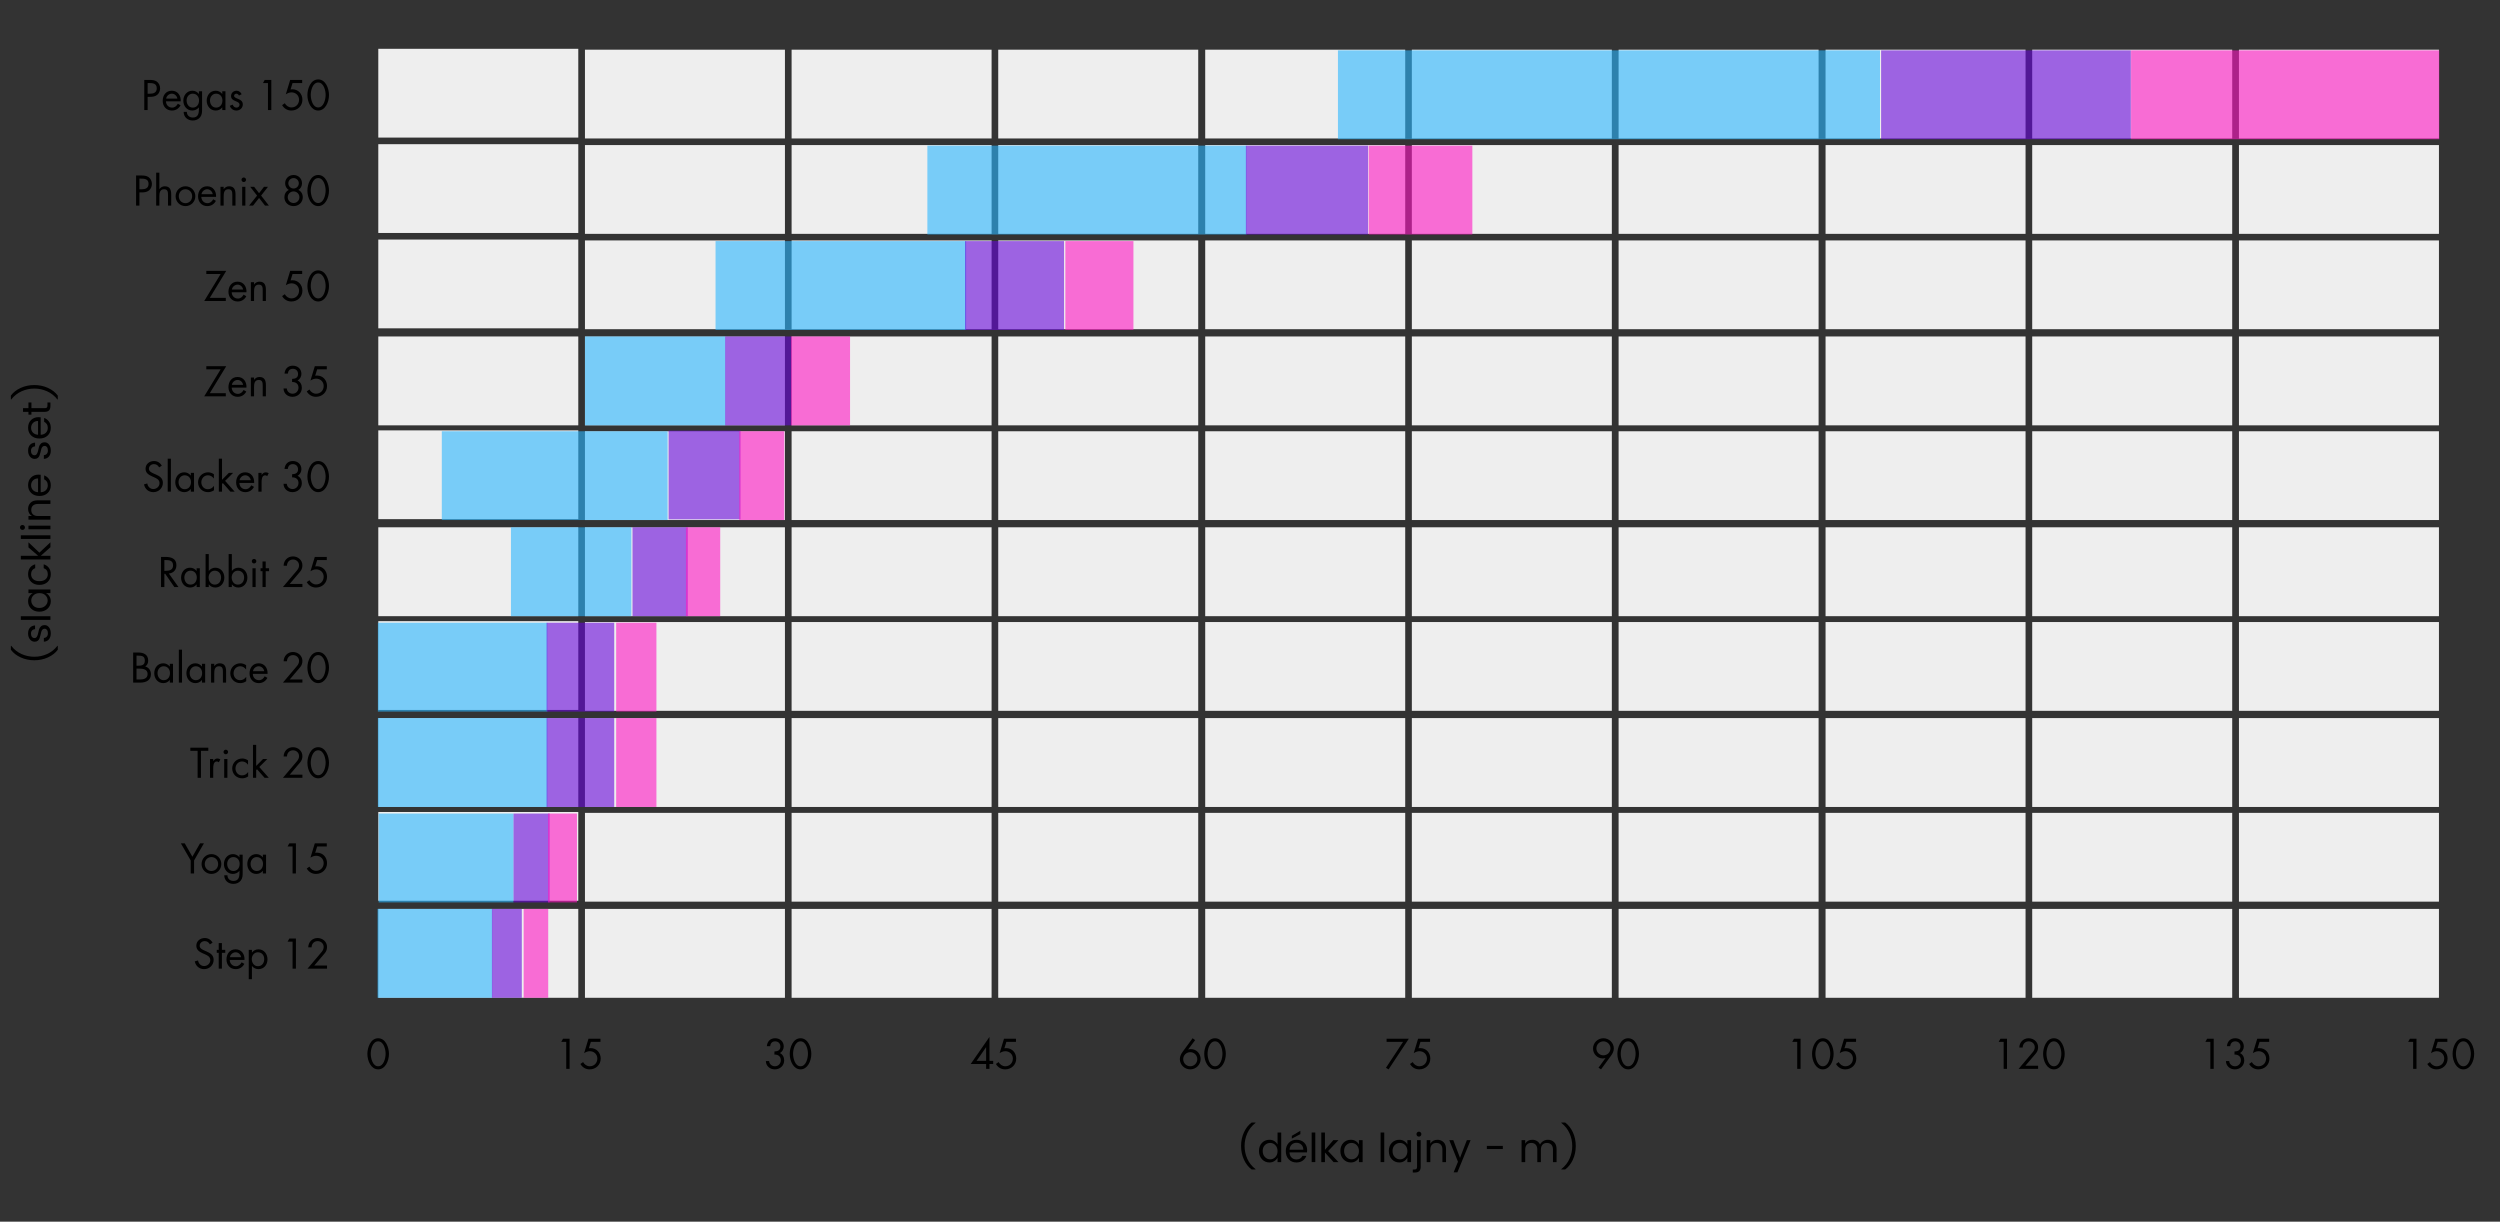 <?xml version="1.0" encoding="UTF-8" standalone="no"?>
<!DOCTYPE svg PUBLIC "-//W3C//DTD SVG 1.1//EN" "http://www.w3.org/Graphics/SVG/1.1/DTD/svg11.dtd">
<svg width="100%" height="100%" viewBox="0 0 1500 733" version="1.1" xmlns="http://www.w3.org/2000/svg" xmlns:xlink="http://www.w3.org/1999/xlink" xml:space="preserve" style="fill-rule:evenodd;clip-rule:evenodd;stroke-linejoin:round;stroke-miterlimit:1.414;">
    <rect x="0" y="0" width="1500" height="733" fill="#333333" stroke="none"/>
    <g id="set" transform="matrix(1.033,0,0,1.26,0,0)">
        <rect x="0" y="0" width="1451.94" height="580.952" style="fill:none;"/>
        <g transform="matrix(1.936,0,0,1.587,-1294.39,-2513.1)">
            <path d="M731.529,1701.53L736.47,1693.43L730.485,1693.43L730.485,1694.37L734.791,1694.37L729.862,1702.47L736.338,1702.47L736.338,1701.53L731.529,1701.53Z" style="fill-rule:nonzero;"/>
            <path d="M742.535,1699.85C742.63,1698.17 741.671,1696.67 739.861,1696.67C738.098,1696.67 737.128,1698.05 737.128,1699.72C737.128,1701.34 738.206,1702.62 739.885,1702.62C741.036,1702.62 741.947,1702.05 742.487,1701.04L741.671,1700.57C741.3,1701.24 740.772,1701.74 739.957,1701.74C738.865,1701.74 738.122,1700.89 738.11,1699.85L742.535,1699.85ZM738.158,1699.04C738.278,1698.22 739.045,1697.56 739.873,1697.56C740.712,1697.56 741.395,1698.22 741.527,1699.04L738.158,1699.04Z" style="fill-rule:nonzero;"/>
            <path d="M744.812,1696.83L743.854,1696.83L743.854,1702.47L744.812,1702.47L744.812,1699.79C744.812,1698.78 744.896,1697.56 746.217,1697.56C747.334,1697.56 747.406,1698.38 747.406,1699.29L747.406,1702.47L748.364,1702.47L748.364,1699.12C748.364,1697.8 748.005,1696.67 746.445,1696.67C745.749,1696.67 745.233,1696.97 744.836,1697.51L744.812,1697.51L744.812,1696.83Z" style="fill-rule:nonzero;"/>
            <path d="M756.223,1698.18C757.327,1698.15 758.144,1698.72 758.144,1699.88C758.144,1700.87 757.387,1701.69 756.379,1701.69C755.467,1701.69 754.686,1701.04 754.638,1700.12L753.656,1700.12C753.68,1701.63 754.878,1702.62 756.343,1702.62C757.892,1702.62 759.15,1701.52 759.15,1699.93C759.15,1699.01 758.731,1698.11 757.856,1697.72C758.587,1697.34 759.018,1696.54 759.018,1695.74C759.018,1694.26 757.904,1693.28 756.453,1693.28C754.966,1693.28 754.091,1694.22 753.947,1695.66L754.942,1695.66C755.026,1694.81 755.53,1694.21 756.429,1694.21C757.376,1694.21 758.012,1694.83 758.012,1695.79C758.012,1696.92 757.184,1697.21 756.225,1697.25L756.223,1698.18Z" style="fill-rule:nonzero;"/>
            <path d="M766.634,1694.37L766.634,1693.43L763.037,1693.43L761.73,1697.75C762.246,1697.41 762.821,1697.17 763.445,1697.17C764.704,1697.17 765.699,1698.09 765.699,1699.37C765.699,1700.69 764.752,1701.69 763.421,1701.69C762.558,1701.69 761.826,1701.16 761.419,1700.43L760.615,1701C761.215,1702.02 762.198,1702.62 763.385,1702.62C765.232,1702.62 766.706,1701.27 766.706,1699.39C766.706,1697.64 765.483,1696.24 763.697,1696.24L763.157,1696.29L763.745,1694.37L766.634,1694.37Z" style="fill-rule:nonzero;"/>
        </g>
        <g transform="matrix(1.936,0,0,1.587,-1328.25,-2467.7)">
            <path d="M734.621,1694.68C734.141,1693.79 733.289,1693.28 732.281,1693.28C730.936,1693.28 729.75,1694.17 729.75,1695.58C729.75,1696.87 730.66,1697.41 731.717,1697.89L732.269,1698.13C733.109,1698.51 733.938,1698.87 733.938,1699.93C733.938,1700.94 733.049,1701.69 732.077,1701.69C731.104,1701.69 730.397,1700.93 730.265,1700.01L729.282,1700.29C729.57,1701.69 730.648,1702.62 732.101,1702.62C733.674,1702.62 734.944,1701.41 734.944,1699.83C734.944,1698.39 733.95,1697.81 732.773,1697.29L732.173,1697.03C731.561,1696.75 730.756,1696.39 730.756,1695.61C730.756,1694.79 731.453,1694.21 732.257,1694.21C733.025,1694.21 733.458,1694.57 733.818,1695.19L734.621,1694.68Z" style="fill-rule:nonzero;"/>
            <rect x="736.392" y="1692.58" width="0.958" height="9.886" style="fill-rule:nonzero;"/>
            <path d="M741.482,1697.56C742.671,1697.56 743.379,1698.47 743.379,1699.6C743.379,1700.74 742.731,1701.74 741.494,1701.74C740.294,1701.74 739.646,1700.69 739.646,1699.59C739.646,1698.53 740.366,1697.56 741.482,1697.56ZM744.29,1696.83L743.331,1696.83L743.331,1697.63L743.307,1697.63C742.839,1697.03 742.143,1696.67 741.374,1696.67C739.682,1696.67 738.663,1698.05 738.663,1699.66C738.663,1701.22 739.706,1702.62 741.362,1702.62C742.155,1702.62 742.815,1702.31 743.307,1701.69L743.331,1701.69L743.331,1702.47L744.29,1702.47L744.29,1696.83Z" style="fill-rule:nonzero;"/>
            <path d="M750.246,1697.24C749.742,1696.88 749.119,1696.67 748.507,1696.67C746.852,1696.67 745.498,1697.97 745.498,1699.65C745.498,1701.35 746.792,1702.62 748.495,1702.62C749.166,1702.62 749.73,1702.42 750.282,1702.05L750.282,1700.76L750.258,1700.76C749.79,1701.38 749.226,1701.74 748.423,1701.74C747.248,1701.74 746.481,1700.76 746.481,1699.65C746.481,1698.52 747.308,1697.56 748.471,1697.56C749.226,1697.56 749.778,1697.94 750.222,1698.51L750.246,1698.51L750.246,1697.24Z" style="fill-rule:nonzero;"/>
            <path d="M752.69,1692.58L751.732,1692.58L751.732,1702.47L752.69,1702.47L752.69,1700.15L752.942,1699.9L755.208,1702.47L756.479,1702.47L753.614,1699.23L756.024,1696.83L754.741,1696.83L752.69,1698.91L752.69,1692.58Z" style="fill-rule:nonzero;"/>
            <path d="M762.328,1699.85C762.424,1698.17 761.465,1696.67 759.655,1696.67C757.892,1696.67 756.921,1698.05 756.921,1699.72C756.921,1701.34 758,1702.62 759.679,1702.62C760.83,1702.62 761.741,1702.05 762.281,1701.04L761.465,1700.57C761.093,1701.24 760.566,1701.74 759.751,1701.74C758.659,1701.74 757.916,1700.89 757.904,1699.85L762.328,1699.85ZM757.952,1699.04C758.072,1698.22 758.839,1697.56 759.667,1697.56C760.506,1697.56 761.189,1698.22 761.321,1699.04L757.952,1699.04Z" style="fill-rule:nonzero;"/>
            <path d="M764.558,1696.83L763.6,1696.83L763.6,1702.47L764.558,1702.47L764.558,1699.65C764.558,1698.91 764.606,1697.56 765.661,1697.56C765.913,1697.56 766.045,1697.68 766.237,1697.81L766.693,1696.94C766.417,1696.78 766.153,1696.67 765.829,1696.67C765.206,1696.67 764.918,1697 764.582,1697.44L764.558,1697.44L764.558,1696.83Z" style="fill-rule:nonzero;"/>
            <path d="M773.711,1698.18C774.815,1698.15 775.631,1698.72 775.631,1699.88C775.631,1700.87 774.875,1701.69 773.867,1701.69C772.954,1701.69 772.174,1701.04 772.126,1700.12L771.143,1700.12C771.167,1701.63 772.366,1702.62 773.831,1702.62C775.379,1702.62 776.638,1701.52 776.638,1699.93C776.638,1699.01 776.219,1698.11 775.343,1697.72C776.075,1697.34 776.506,1696.54 776.506,1695.74C776.506,1694.26 775.392,1693.28 773.941,1693.28C772.454,1693.28 771.579,1694.22 771.435,1695.66L772.43,1695.66C772.514,1694.81 773.017,1694.21 773.917,1694.21C774.864,1694.21 775.499,1694.83 775.499,1695.79C775.499,1696.92 774.672,1697.21 773.713,1697.25L773.711,1698.18Z" style="fill-rule:nonzero;"/>
            <path d="M781.542,1693.28C779.249,1693.28 778.303,1696.1 778.303,1697.96C778.303,1700.19 779.477,1702.62 781.542,1702.62C783.607,1702.62 784.781,1700.19 784.781,1697.96C784.781,1696.1 783.835,1693.28 781.542,1693.28ZM781.542,1694.21C783.247,1694.21 783.799,1696.73 783.775,1698.01C783.751,1699.28 783.211,1701.69 781.542,1701.69C779.874,1701.69 779.333,1699.28 779.309,1698.01C779.285,1696.73 779.838,1694.21 781.542,1694.21Z" style="fill-rule:nonzero;"/>
        </g>
        <g transform="matrix(1.936,0,0,1.587,-1337.02,-2422.28)">
            <path d="M739.924,1694.37L740.224,1694.37C741.437,1694.37 742.53,1694.51 742.53,1695.99C742.53,1697.39 741.377,1697.61 740.236,1697.61L739.924,1697.61L739.924,1694.37ZM739.924,1698.5L740.176,1698.5L742.913,1702.47L744.148,1702.47L741.269,1698.41C742.661,1698.29 743.536,1697.31 743.536,1695.92C743.536,1693.89 741.941,1693.43 740.224,1693.43L738.918,1693.43L738.918,1702.47L739.924,1702.47L739.924,1698.5Z" style="fill-rule:nonzero;"/>
            <path d="M747.755,1697.56C748.944,1697.56 749.652,1698.47 749.652,1699.6C749.652,1700.74 749.004,1701.74 747.767,1701.74C746.567,1701.74 745.919,1700.69 745.919,1699.59C745.919,1698.53 746.639,1697.56 747.755,1697.56ZM750.563,1696.83L749.604,1696.83L749.604,1697.63L749.58,1697.63C749.112,1697.03 748.416,1696.67 747.647,1696.67C745.955,1696.67 744.936,1698.05 744.936,1699.66C744.936,1701.22 745.979,1702.62 747.635,1702.62C748.428,1702.62 749.088,1702.31 749.58,1701.69L749.604,1701.69L749.604,1702.47L750.563,1702.47L750.563,1696.83Z" style="fill-rule:nonzero;"/>
            <path d="M755.034,1697.56C756.223,1697.56 756.931,1698.47 756.931,1699.6C756.931,1700.74 756.283,1701.74 755.046,1701.74C753.846,1701.74 753.198,1700.69 753.198,1699.59C753.198,1698.53 753.918,1697.56 755.034,1697.56ZM752.287,1702.47L753.246,1702.47L753.246,1701.69L753.27,1701.69C753.726,1702.3 754.434,1702.62 755.214,1702.62C756.871,1702.62 757.914,1701.22 757.914,1699.65C757.914,1698.05 756.883,1696.67 755.202,1696.67C754.434,1696.67 753.726,1697.03 753.27,1697.63L753.246,1697.63L753.246,1692.58L752.287,1692.58L752.287,1702.47Z" style="fill-rule:nonzero;"/>
            <path d="M761.953,1697.56C763.142,1697.56 763.85,1698.47 763.85,1699.6C763.85,1700.74 763.202,1701.74 761.965,1701.74C760.765,1701.74 760.116,1700.69 760.116,1699.59C760.116,1698.53 760.837,1697.56 761.953,1697.56ZM759.206,1702.47L760.164,1702.47L760.164,1701.69L760.188,1701.69C760.645,1702.3 761.353,1702.62 762.133,1702.62C763.79,1702.62 764.832,1701.22 764.832,1699.65C764.832,1698.05 763.802,1696.67 762.121,1696.67C761.353,1696.67 760.645,1697.03 760.188,1697.63L760.164,1697.63L760.164,1692.58L759.206,1692.58L759.206,1702.47Z" style="fill-rule:nonzero;"/>
            <path d="M767.311,1696.83L766.353,1696.83L766.353,1702.47L767.311,1702.47L767.311,1696.83ZM766.832,1694.03C766.461,1694.03 766.149,1694.34 766.149,1694.72C766.149,1695.1 766.461,1695.4 766.832,1695.4C767.204,1695.4 767.515,1695.1 767.515,1694.72C767.515,1694.34 767.204,1694.03 766.832,1694.03Z" style="fill-rule:nonzero;"/>
            <path d="M770.327,1697.72L771.334,1697.72L771.334,1696.83L770.327,1696.83L770.327,1694.8L769.368,1694.8L769.368,1696.83L768.781,1696.83L768.781,1697.72L769.368,1697.72L769.368,1702.47L770.327,1702.47L770.327,1697.72Z" style="fill-rule:nonzero;"/>
            <path d="M777.521,1701.53L780.654,1697.85C781.121,1697.31 781.337,1696.68 781.337,1695.95C781.337,1694.38 780.006,1693.28 778.494,1693.28C776.897,1693.28 775.735,1694.49 775.699,1696.07L776.705,1696.07C776.729,1695.01 777.437,1694.21 778.53,1694.21C779.514,1694.21 780.331,1694.95 780.331,1695.96C780.331,1696.55 780.079,1697.04 779.718,1697.47L775.483,1702.47L781.337,1702.47L781.337,1701.53L777.521,1701.53Z" style="fill-rule:nonzero;"/>
            <path d="M788.653,1694.37L788.653,1693.43L785.056,1693.43L783.749,1697.75C784.265,1697.41 784.84,1697.17 785.464,1697.17C786.723,1697.17 787.718,1698.09 787.718,1699.37C787.718,1700.69 786.771,1701.69 785.44,1701.69C784.577,1701.69 783.845,1701.16 783.437,1700.43L782.634,1701C783.234,1702.02 784.217,1702.62 785.404,1702.62C787.25,1702.62 788.725,1701.27 788.725,1699.39C788.725,1697.64 787.502,1696.24 785.716,1696.24L785.176,1696.29L785.764,1694.37L788.653,1694.37Z" style="fill-rule:nonzero;"/>
        </g>
        <g transform="matrix(1.936,0,0,1.587,-1350.16,-2376.76)">
            <path d="M738.351,1698.27L739.228,1698.27C740.332,1698.27 741.677,1698.47 741.677,1699.88C741.677,1701.26 740.488,1701.53 739.36,1701.53L738.351,1701.53L738.351,1698.27ZM737.345,1702.47L739.444,1702.47C741.232,1702.47 742.683,1701.75 742.683,1699.95C742.683,1698.87 742.048,1697.89 740.968,1697.63C741.58,1697.23 741.855,1696.6 741.855,1695.87C741.855,1694.03 740.476,1693.43 738.831,1693.43L737.345,1693.43L737.345,1702.47ZM738.351,1694.37L738.747,1694.37C739.984,1694.37 740.849,1694.51 740.849,1695.87C740.849,1697.27 739.876,1697.4 738.735,1697.4L738.351,1697.4L738.351,1694.37Z" style="fill-rule:nonzero;"/>
            <path d="M746.495,1697.56C747.683,1697.56 748.391,1698.47 748.391,1699.6C748.391,1700.74 747.743,1701.74 746.507,1701.74C745.306,1701.74 744.658,1700.69 744.658,1699.59C744.658,1698.53 745.378,1697.56 746.495,1697.56ZM749.302,1696.83L748.343,1696.83L748.343,1697.63L748.319,1697.63C747.851,1697.03 747.155,1696.67 746.387,1696.67C744.694,1696.67 743.675,1698.05 743.675,1699.66C743.675,1701.22 744.718,1702.62 746.375,1702.62C747.167,1702.62 747.827,1702.31 748.319,1701.69L748.343,1701.69L748.343,1702.47L749.302,1702.47L749.302,1696.83Z" style="fill-rule:nonzero;"/>
            <rect x="751.05" y="1692.58" width="0.958" height="9.886" style="fill-rule:nonzero;"/>
            <path d="M756.14,1697.56C757.329,1697.56 758.037,1698.47 758.037,1699.6C758.037,1700.74 757.389,1701.74 756.152,1701.74C754.952,1701.74 754.304,1700.69 754.304,1699.59C754.304,1698.53 755.024,1697.56 756.14,1697.56ZM758.948,1696.83L757.989,1696.83L757.989,1697.63L757.965,1697.63C757.497,1697.03 756.801,1696.67 756.032,1696.67C754.34,1696.67 753.321,1698.05 753.321,1699.66C753.321,1701.22 754.364,1702.62 756.02,1702.62C756.813,1702.62 757.473,1702.31 757.965,1701.69L757.989,1701.69L757.989,1702.47L758.948,1702.47L758.948,1696.83Z" style="fill-rule:nonzero;"/>
            <path d="M761.679,1696.83L760.72,1696.83L760.72,1702.47L761.679,1702.47L761.679,1699.79C761.679,1698.78 761.763,1697.56 763.083,1697.56C764.2,1697.56 764.272,1698.38 764.272,1699.29L764.272,1702.47L765.231,1702.47L765.231,1699.12C765.231,1697.8 764.871,1696.67 763.311,1696.67C762.615,1696.67 762.099,1696.97 761.703,1697.51L761.679,1697.51L761.679,1696.83Z" style="fill-rule:nonzero;"/>
            <path d="M771.234,1697.24C770.73,1696.88 770.107,1696.67 769.495,1696.67C767.841,1696.67 766.486,1697.97 766.486,1699.65C766.486,1701.35 767.781,1702.62 769.483,1702.62C770.155,1702.62 770.718,1702.42 771.27,1702.05L771.27,1700.76L771.246,1700.76C770.778,1701.38 770.215,1701.74 769.411,1701.74C768.236,1701.74 767.469,1700.76 767.469,1699.65C767.469,1698.52 768.296,1697.56 769.459,1697.56C770.215,1697.56 770.766,1697.94 771.21,1698.51L771.234,1698.51L771.234,1697.24Z" style="fill-rule:nonzero;"/>
            <path d="M777.671,1699.85C777.767,1698.17 776.808,1696.67 774.997,1696.67C773.235,1696.67 772.264,1698.05 772.264,1699.72C772.264,1701.34 773.343,1702.62 775.021,1702.62C776.172,1702.62 777.084,1702.05 777.623,1701.04L776.808,1700.57C776.436,1701.24 775.908,1701.74 775.093,1701.74C774.002,1701.74 773.259,1700.89 773.247,1699.85L777.671,1699.85ZM773.295,1699.04C773.414,1698.22 774.182,1697.56 775.009,1697.56C775.849,1697.56 776.532,1698.22 776.664,1699.04L773.295,1699.04Z" style="fill-rule:nonzero;"/>
            <path d="M784.309,1701.53L787.442,1697.85C787.909,1697.31 788.124,1696.68 788.124,1695.95C788.124,1694.38 786.794,1693.28 785.281,1693.28C783.685,1693.28 782.522,1694.49 782.486,1696.07L783.492,1696.07C783.517,1695.01 784.225,1694.21 785.317,1694.21C786.302,1694.21 787.118,1694.95 787.118,1695.96C787.118,1696.55 786.866,1697.04 786.506,1697.47L782.27,1702.47L788.124,1702.47L788.124,1701.53L784.309,1701.53Z" style="fill-rule:nonzero;"/>
            <path d="M792.861,1693.28C790.568,1693.28 789.621,1696.1 789.621,1697.96C789.621,1700.19 790.796,1702.62 792.861,1702.62C794.925,1702.62 796.1,1700.19 796.1,1697.96C796.1,1696.1 795.153,1693.28 792.861,1693.28ZM792.861,1694.21C794.565,1694.21 795.117,1696.73 795.093,1698.01C795.069,1699.28 794.529,1701.69 792.861,1701.69C791.192,1701.69 790.652,1699.28 790.628,1698.01C790.604,1696.73 791.156,1694.21 792.861,1694.21Z" style="fill-rule:nonzero;"/>
        </g>
        <g transform="matrix(1.936,0,0,1.587,-1350.16,-2331.43)">
            <path d="M757.689,1694.37L759.895,1694.37L759.895,1693.43L754.5,1693.43L754.5,1694.37L756.683,1694.37L756.683,1702.47L757.689,1702.47L757.689,1694.37Z" style="fill-rule:nonzero;"/>
            <path d="M761.366,1696.83L760.408,1696.83L760.408,1702.47L761.366,1702.47L761.366,1699.65C761.366,1698.91 761.414,1697.56 762.469,1697.56C762.721,1697.56 762.853,1697.68 763.045,1697.81L763.501,1696.94C763.225,1696.78 762.961,1696.67 762.637,1696.67C762.014,1696.67 761.726,1697 761.39,1697.44L761.366,1697.44L761.366,1696.83Z" style="fill-rule:nonzero;"/>
            <path d="M765.618,1696.83L764.66,1696.83L764.66,1702.47L765.618,1702.47L765.618,1696.83ZM765.139,1694.03C764.767,1694.03 764.456,1694.34 764.456,1694.72C764.456,1695.1 764.767,1695.4 765.139,1695.4C765.511,1695.4 765.822,1695.1 765.822,1694.72C765.822,1694.34 765.511,1694.03 765.139,1694.03Z" style="fill-rule:nonzero;"/>
            <path d="M771.81,1697.24C771.307,1696.88 770.683,1696.67 770.072,1696.67C768.417,1696.67 767.063,1697.97 767.063,1699.65C767.063,1701.35 768.357,1702.62 770.06,1702.62C770.731,1702.62 771.295,1702.42 771.846,1702.05L771.846,1700.76L771.822,1700.76C771.355,1701.38 770.791,1701.74 769.988,1701.74C768.813,1701.74 768.045,1700.76 768.045,1699.65C768.045,1698.52 768.873,1697.56 770.036,1697.56C770.791,1697.56 771.343,1697.94 771.786,1698.51L771.81,1698.51L771.81,1697.24Z" style="fill-rule:nonzero;"/>
            <path d="M774.255,1692.58L773.297,1692.58L773.297,1702.47L774.255,1702.47L774.255,1700.15L774.507,1699.9L776.773,1702.47L778.044,1702.47L775.178,1699.23L777.589,1696.83L776.306,1696.83L774.255,1698.91L774.255,1692.58Z" style="fill-rule:nonzero;"/>
            <path d="M784.309,1701.53L787.442,1697.85C787.909,1697.31 788.124,1696.68 788.124,1695.95C788.124,1694.38 786.794,1693.28 785.281,1693.28C783.685,1693.28 782.522,1694.49 782.486,1696.07L783.492,1696.07C783.517,1695.01 784.225,1694.21 785.317,1694.21C786.302,1694.21 787.118,1694.95 787.118,1695.96C787.118,1696.55 786.866,1697.04 786.506,1697.47L782.27,1702.47L788.124,1702.47L788.124,1701.53L784.309,1701.53Z" style="fill-rule:nonzero;"/>
            <path d="M792.861,1693.28C790.568,1693.28 789.621,1696.1 789.621,1697.96C789.621,1700.19 790.796,1702.62 792.861,1702.62C794.925,1702.62 796.1,1700.19 796.1,1697.96C796.1,1696.1 795.153,1693.28 792.861,1693.28ZM792.861,1694.21C794.565,1694.21 795.117,1696.73 795.093,1698.01C795.069,1699.28 794.529,1701.69 792.861,1701.69C791.192,1701.69 790.652,1699.28 790.628,1698.01C790.604,1696.73 791.156,1694.21 792.861,1694.21Z" style="fill-rule:nonzero;"/>
        </g>
        <g transform="matrix(1.936,0,0,1.587,-1328.25,-2285.9)">
            <path d="M743.297,1698.58L743.297,1702.47L744.304,1702.47L744.304,1698.58L747.265,1693.43L746.102,1693.43L743.8,1697.46L741.499,1693.43L740.336,1693.43L743.297,1698.58Z" style="fill-rule:nonzero;"/>
            <path d="M749.518,1702.62C751.163,1702.62 752.482,1701.32 752.482,1699.66C752.482,1698 751.175,1696.67 749.518,1696.67C747.862,1696.67 746.555,1698 746.555,1699.66C746.555,1701.32 747.874,1702.62 749.518,1702.62ZM749.518,1697.56C750.707,1697.56 751.523,1698.51 751.523,1699.65C751.523,1700.8 750.707,1701.74 749.518,1701.74C748.33,1701.74 747.514,1700.8 747.514,1699.65C747.514,1698.51 748.33,1697.56 749.518,1697.56Z" style="fill-rule:nonzero;"/>
            <path d="M756.077,1697.56C757.266,1697.56 757.974,1698.47 757.974,1699.6C757.974,1700.74 757.326,1701.74 756.089,1701.74C754.889,1701.74 754.24,1700.69 754.24,1699.59C754.24,1698.53 754.961,1697.56 756.077,1697.56ZM758.884,1696.83L757.926,1696.83L757.926,1697.63L757.902,1697.63C757.446,1697.02 756.761,1696.67 755.981,1696.67C754.312,1696.67 753.258,1698.09 753.258,1699.67C753.258,1701.24 754.3,1702.62 755.945,1702.62C756.701,1702.62 757.446,1702.28 757.902,1701.69L757.926,1701.69L757.926,1702.36C757.926,1703.63 757.602,1704.72 756.113,1704.72C755.081,1704.72 754.324,1704.07 754.312,1703.02L753.354,1703.02C753.39,1704.62 754.552,1705.61 756.125,1705.61C756.965,1705.61 757.782,1705.29 758.309,1704.62C758.884,1703.87 758.884,1703.09 758.884,1702.19L758.884,1696.83Z" style="fill-rule:nonzero;"/>
            <path d="M763.092,1697.56C764.281,1697.56 764.989,1698.47 764.989,1699.6C764.989,1700.74 764.341,1701.74 763.104,1701.74C761.904,1701.74 761.255,1700.69 761.255,1699.59C761.255,1698.53 761.976,1697.56 763.092,1697.56ZM765.899,1696.83L764.941,1696.83L764.941,1697.63L764.917,1697.63C764.449,1697.03 763.752,1696.67 762.984,1696.67C761.291,1696.67 760.273,1698.05 760.273,1699.66C760.273,1701.22 761.315,1702.62 762.972,1702.62C763.764,1702.62 764.425,1702.31 764.917,1701.69L764.941,1701.69L764.941,1702.47L765.899,1702.47L765.899,1696.83Z" style="fill-rule:nonzero;"/>
            <path d="M773.855,1694.37L773.855,1702.47L774.862,1702.47L774.862,1693.43L772.884,1693.43L772.357,1694.37L773.855,1694.37Z" style="fill-rule:nonzero;"/>
            <path d="M784.121,1694.37L784.121,1693.43L780.525,1693.43L779.218,1697.75C779.734,1697.41 780.309,1697.17 780.933,1697.17C782.192,1697.17 783.187,1698.09 783.187,1699.37C783.187,1700.69 782.24,1701.69 780.909,1701.69C780.045,1701.69 779.314,1701.16 778.906,1700.43L778.103,1701C778.702,1702.02 779.686,1702.62 780.873,1702.62C782.719,1702.62 784.193,1701.27 784.193,1699.39C784.193,1697.64 782.971,1696.24 781.184,1696.24L780.645,1696.29L781.232,1694.37L784.121,1694.37Z" style="fill-rule:nonzero;"/>
        </g>
        <g transform="matrix(1.936,0,0,1.587,-1328.25,-2240.56)">
            <path d="M749.852,1694.68C749.373,1693.79 748.521,1693.28 747.512,1693.28C746.168,1693.28 744.981,1694.17 744.981,1695.58C744.981,1696.87 745.892,1697.41 746.948,1697.89L747.5,1698.13C748.341,1698.51 749.169,1698.87 749.169,1699.93C749.169,1700.94 748.281,1701.69 747.308,1701.69C746.336,1701.69 745.628,1700.93 745.496,1700.01L744.513,1700.29C744.801,1701.69 745.88,1702.62 747.332,1702.62C748.905,1702.62 750.176,1701.41 750.176,1699.83C750.176,1698.39 749.181,1697.81 748.004,1697.29L747.404,1697.03C746.792,1696.75 745.988,1696.39 745.988,1695.61C745.988,1694.79 746.684,1694.21 747.488,1694.21C748.257,1694.21 748.689,1694.57 749.049,1695.19L749.852,1694.68Z" style="fill-rule:nonzero;"/>
            <path d="M752.654,1697.72L753.661,1697.72L753.661,1696.83L752.654,1696.83L752.654,1694.8L751.696,1694.8L751.696,1696.83L751.108,1696.83L751.108,1697.72L751.696,1697.72L751.696,1702.47L752.654,1702.47L752.654,1697.72Z" style="fill-rule:nonzero;"/>
            <path d="M759.434,1699.85C759.53,1698.17 758.57,1696.67 756.76,1696.67C754.997,1696.67 754.027,1698.05 754.027,1699.72C754.027,1701.34 755.105,1702.62 756.784,1702.62C757.935,1702.62 758.846,1702.05 759.386,1701.04L758.57,1700.57C758.199,1701.24 757.671,1701.74 756.856,1701.74C755.764,1701.74 755.021,1700.89 755.009,1699.85L759.434,1699.85ZM755.057,1699.04C755.177,1698.22 755.944,1697.56 756.772,1697.56C757.611,1697.56 758.294,1698.22 758.426,1699.04L755.057,1699.04Z" style="fill-rule:nonzero;"/>
            <path d="M763.452,1697.56C764.641,1697.56 765.349,1698.47 765.349,1699.6C765.349,1700.74 764.701,1701.74 763.464,1701.74C762.264,1701.74 761.615,1700.69 761.615,1699.59C761.615,1698.53 762.336,1697.56 763.452,1697.56ZM761.663,1696.83L760.705,1696.83L760.705,1705.63L761.663,1705.63L761.663,1701.68L761.687,1701.68C762.144,1702.29 762.852,1702.62 763.62,1702.62C765.313,1702.62 766.331,1701.27 766.331,1699.66C766.331,1698.1 765.289,1696.67 763.632,1696.67C762.852,1696.67 762.156,1697.01 761.687,1697.63L761.663,1697.63L761.663,1696.83Z" style="fill-rule:nonzero;"/>
            <path d="M773.855,1694.37L773.855,1702.47L774.862,1702.47L774.862,1693.43L772.884,1693.43L772.357,1694.37L773.855,1694.37Z" style="fill-rule:nonzero;"/>
            <path d="M780.378,1701.53L783.51,1697.85C783.978,1697.31 784.193,1696.68 784.193,1695.95C784.193,1694.38 782.863,1693.28 781.35,1693.28C779.753,1693.28 778.591,1694.49 778.555,1696.07L779.561,1696.07C779.585,1695.01 780.294,1694.21 781.386,1694.21C782.37,1694.21 783.187,1694.95 783.187,1695.96C783.187,1696.55 782.935,1697.04 782.575,1697.47L778.339,1702.47L784.193,1702.47L784.193,1701.53L780.378,1701.53Z" style="fill-rule:nonzero;"/>
        </g>
        <g transform="matrix(1.936,0,0,1.587,-1294.39,-2558.49)">
            <path d="M731.529,1701.53L736.47,1693.43L730.485,1693.43L730.485,1694.37L734.791,1694.37L729.862,1702.47L736.338,1702.47L736.338,1701.53L731.529,1701.53Z" style="fill-rule:nonzero;"/>
            <path d="M742.535,1699.85C742.63,1698.17 741.671,1696.67 739.861,1696.67C738.098,1696.67 737.128,1698.05 737.128,1699.72C737.128,1701.34 738.206,1702.62 739.885,1702.62C741.036,1702.62 741.947,1702.05 742.487,1701.04L741.671,1700.57C741.3,1701.24 740.772,1701.74 739.957,1701.74C738.865,1701.74 738.122,1700.89 738.11,1699.85L742.535,1699.85ZM738.158,1699.04C738.278,1698.22 739.045,1697.56 739.873,1697.56C740.712,1697.56 741.395,1698.22 741.527,1699.04L738.158,1699.04Z" style="fill-rule:nonzero;"/>
            <path d="M744.812,1696.83L743.854,1696.83L743.854,1702.47L744.812,1702.47L744.812,1699.79C744.812,1698.78 744.896,1697.56 746.217,1697.56C747.334,1697.56 747.406,1698.38 747.406,1699.29L747.406,1702.47L748.364,1702.47L748.364,1699.12C748.364,1697.8 748.005,1696.67 746.445,1696.67C745.749,1696.67 745.233,1696.97 744.836,1697.51L744.812,1697.51L744.812,1696.83Z" style="fill-rule:nonzero;"/>
            <path d="M759.246,1694.37L759.246,1693.43L755.65,1693.43L754.343,1697.75C754.859,1697.41 755.434,1697.17 756.058,1697.17C757.317,1697.17 758.312,1698.09 758.312,1699.37C758.312,1700.69 757.365,1701.69 756.034,1701.69C755.17,1701.69 754.439,1701.16 754.031,1700.43L753.228,1701C753.827,1702.02 754.811,1702.62 755.998,1702.62C757.844,1702.62 759.318,1701.27 759.318,1699.39C759.318,1697.64 758.096,1696.24 756.309,1696.24L755.77,1696.29L756.357,1694.37L759.246,1694.37Z" style="fill-rule:nonzero;"/>
            <path d="M764.054,1693.28C761.762,1693.28 760.815,1696.1 760.815,1697.96C760.815,1700.19 761.99,1702.62 764.054,1702.62C766.119,1702.62 767.294,1700.19 767.294,1697.96C767.294,1696.1 766.347,1693.28 764.054,1693.28ZM764.054,1694.21C765.759,1694.21 766.311,1696.73 766.287,1698.01C766.263,1699.28 765.723,1701.69 764.054,1701.69C762.386,1701.69 761.846,1699.28 761.822,1698.01C761.798,1696.73 762.35,1694.21 764.054,1694.21Z" style="fill-rule:nonzero;"/>
        </g>
        <g transform="matrix(1.936,0,0,1.587,-1337.02,-2603.91)">
            <path d="M732.441,1698.51L733.173,1698.51C733.929,1698.51 734.71,1698.41 735.322,1697.91C735.885,1697.44 736.185,1696.7 736.185,1695.97C736.185,1695.17 735.837,1694.38 735.166,1693.91C734.506,1693.46 733.701,1693.43 732.921,1693.43L731.434,1693.43L731.434,1702.47L732.441,1702.47L732.441,1698.51ZM732.441,1694.37L732.813,1694.37C733.99,1694.37 735.178,1694.47 735.178,1695.94C735.178,1697.24 734.23,1697.57 733.113,1697.57L732.441,1697.57L732.441,1694.37Z" style="fill-rule:nonzero;"/>
            <path d="M737.464,1692.58L737.464,1702.47L738.423,1702.47L738.423,1699.79C738.423,1698.78 738.507,1697.56 739.827,1697.56C740.944,1697.56 741.016,1698.38 741.016,1699.29L741.016,1702.47L741.975,1702.47L741.975,1699.12C741.975,1697.8 741.615,1696.67 740.056,1696.67C739.359,1696.67 738.843,1696.97 738.447,1697.51L738.423,1697.49L738.423,1692.58L737.464,1692.58Z" style="fill-rule:nonzero;"/>
            <path d="M746.254,1702.62C747.898,1702.62 749.217,1701.32 749.217,1699.66C749.217,1698 747.91,1696.67 746.254,1696.67C744.597,1696.67 743.291,1698 743.291,1699.66C743.291,1701.32 744.609,1702.62 746.254,1702.62ZM746.254,1697.56C747.442,1697.56 748.259,1698.51 748.259,1699.65C748.259,1700.8 747.442,1701.74 746.254,1701.74C745.065,1701.74 744.249,1700.8 744.249,1699.65C744.249,1698.51 745.065,1697.56 746.254,1697.56Z" style="fill-rule:nonzero;"/>
            <path d="M755.436,1699.85C755.532,1698.17 754.573,1696.67 752.762,1696.67C751,1696.67 750.029,1698.05 750.029,1699.72C750.029,1701.34 751.108,1702.62 752.786,1702.62C753.937,1702.62 754.849,1702.05 755.388,1701.04L754.573,1700.57C754.201,1701.24 753.674,1701.74 752.858,1701.74C751.767,1701.74 751.024,1700.89 751.012,1699.85L755.436,1699.85ZM751.06,1699.04C751.18,1698.22 751.947,1697.56 752.774,1697.56C753.614,1697.56 754.297,1698.22 754.429,1699.04L751.06,1699.04Z" style="fill-rule:nonzero;"/>
            <path d="M757.714,1696.83L756.755,1696.83L756.755,1702.47L757.714,1702.47L757.714,1699.79C757.714,1698.78 757.798,1697.56 759.119,1697.56C760.235,1697.56 760.307,1698.38 760.307,1699.29L760.307,1702.47L761.266,1702.47L761.266,1699.12C761.266,1697.8 760.907,1696.67 759.347,1696.67C758.651,1696.67 758.134,1696.97 757.738,1697.51L757.714,1697.51L757.714,1696.83Z" style="fill-rule:nonzero;"/>
            <path d="M764.224,1696.83L763.266,1696.83L763.266,1702.47L764.224,1702.47L764.224,1696.83ZM763.745,1694.03C763.373,1694.03 763.062,1694.34 763.062,1694.72C763.062,1695.1 763.373,1695.4 763.745,1695.4C764.117,1695.4 764.428,1695.1 764.428,1694.72C764.428,1694.34 764.117,1694.03 763.745,1694.03Z" style="fill-rule:nonzero;"/>
            <path d="M767.733,1699.47L765.334,1702.47L766.533,1702.47L768.332,1700.17L770.119,1702.47L771.282,1702.47L768.944,1699.47L771.007,1696.83L769.807,1696.83L768.332,1698.75L766.857,1696.83L765.682,1696.83L767.733,1699.47Z" style="fill-rule:nonzero;"/>
            <path d="M778.686,1698.21C779.67,1698.21 780.439,1698.99 780.439,1699.95C780.439,1700.91 779.67,1701.69 778.686,1701.69C777.701,1701.69 776.933,1700.91 776.933,1699.95C776.933,1698.99 777.701,1698.21 778.686,1698.21ZM778.686,1693.28C777.269,1693.28 776.155,1694.34 776.155,1695.79C776.155,1696.59 776.562,1697.38 777.257,1697.77C776.406,1698.15 775.927,1699.01 775.927,1699.94C775.927,1701.5 777.125,1702.62 778.686,1702.62C780.247,1702.62 781.445,1701.5 781.445,1699.94C781.445,1699.01 780.966,1698.15 780.114,1697.77C780.81,1697.38 781.217,1696.59 781.217,1695.79C781.217,1694.34 780.103,1693.28 778.686,1693.28ZM778.686,1694.21C779.55,1694.21 780.259,1694.91 780.259,1695.77C780.259,1696.64 779.55,1697.34 778.686,1697.34C777.821,1697.34 777.113,1696.64 777.113,1695.76C777.113,1694.91 777.821,1694.21 778.686,1694.21Z" style="fill-rule:nonzero;"/>
            <path d="M786.073,1693.28C783.781,1693.28 782.834,1696.1 782.834,1697.96C782.834,1700.19 784.009,1702.62 786.073,1702.62C788.138,1702.62 789.313,1700.19 789.313,1697.96C789.313,1696.1 788.366,1693.28 786.073,1693.28ZM786.073,1694.21C787.778,1694.21 788.33,1696.73 788.306,1698.01C788.282,1699.28 787.742,1701.69 786.073,1701.69C784.405,1701.69 783.865,1699.28 783.841,1698.01C783.817,1696.73 784.369,1694.21 786.073,1694.21Z" style="fill-rule:nonzero;"/>
        </g>
        <g transform="matrix(1.936,0,0,1.587,-1324.23,-2649.42)">
            <path d="M728.297,1698.51L729.029,1698.51C729.786,1698.51 730.566,1698.41 731.178,1697.91C731.741,1697.44 732.041,1696.7 732.041,1695.97C732.041,1695.17 731.693,1694.38 731.022,1693.91C730.362,1693.46 729.558,1693.43 728.777,1693.43L727.29,1693.43L727.29,1702.47L728.297,1702.47L728.297,1698.51ZM728.297,1694.37L728.669,1694.37C729.846,1694.37 731.034,1694.47 731.034,1695.94C731.034,1697.24 730.086,1697.57 728.969,1697.57L728.297,1697.57L728.297,1694.37Z" style="fill-rule:nonzero;"/>
            <path d="M738.223,1699.85C738.319,1698.17 737.36,1696.67 735.549,1696.67C733.787,1696.67 732.816,1698.05 732.816,1699.72C732.816,1701.34 733.895,1702.62 735.573,1702.62C736.725,1702.62 737.636,1702.05 738.175,1701.04L737.36,1700.57C736.988,1701.24 736.461,1701.74 735.645,1701.74C734.554,1701.74 733.811,1700.89 733.799,1699.85L738.223,1699.85ZM733.847,1699.04C733.967,1698.22 734.734,1697.56 735.561,1697.56C736.401,1697.56 737.084,1698.22 737.216,1699.04L733.847,1699.04Z" style="fill-rule:nonzero;"/>
            <path d="M741.822,1697.56C743.01,1697.56 743.719,1698.47 743.719,1699.6C743.719,1700.74 743.07,1701.74 741.834,1701.74C740.633,1701.74 739.985,1700.69 739.985,1699.59C739.985,1698.53 740.705,1697.56 741.822,1697.56ZM744.629,1696.83L743.671,1696.83L743.671,1697.63L743.647,1697.63C743.19,1697.02 742.506,1696.67 741.726,1696.67C740.057,1696.67 739.003,1698.09 739.003,1699.67C739.003,1701.24 740.045,1702.62 741.69,1702.62C742.446,1702.62 743.19,1702.28 743.647,1701.69L743.671,1701.69L743.671,1702.36C743.671,1703.63 743.346,1704.72 741.858,1704.72C740.825,1704.72 740.069,1704.07 740.057,1703.02L739.099,1703.02C739.135,1704.62 740.297,1705.61 741.87,1705.61C742.71,1705.61 743.527,1705.29 744.054,1704.62C744.629,1703.87 744.629,1703.09 744.629,1702.19L744.629,1696.83Z" style="fill-rule:nonzero;"/>
            <path d="M748.837,1697.56C750.025,1697.56 750.733,1698.47 750.733,1699.6C750.733,1700.74 750.085,1701.74 748.849,1701.74C747.648,1701.74 747,1700.69 747,1699.59C747,1698.53 747.72,1697.56 748.837,1697.56ZM751.644,1696.83L750.686,1696.83L750.686,1697.63L750.662,1697.63C750.193,1697.03 749.497,1696.67 748.729,1696.67C747.036,1696.67 746.018,1698.05 746.018,1699.66C746.018,1701.22 747.06,1702.62 748.717,1702.62C749.509,1702.62 750.169,1702.31 750.662,1701.69L750.686,1701.69L750.686,1702.47L751.644,1702.47L751.644,1696.83Z" style="fill-rule:nonzero;"/>
            <path d="M756.499,1697.72C756.248,1697.13 755.648,1696.67 755,1696.67C754.087,1696.67 753.32,1697.32 753.32,1698.27C753.32,1700.04 755.864,1699.61 755.864,1700.87C755.864,1701.39 755.468,1701.74 754.952,1701.74C754.315,1701.74 754.039,1701.36 753.8,1700.84L752.949,1701.2C753.249,1702.08 753.991,1702.62 754.94,1702.62C755.984,1702.62 756.847,1701.86 756.847,1700.79C756.847,1699.84 756.2,1699.44 755.54,1699.17C754.88,1698.89 754.231,1698.7 754.231,1698.18C754.231,1697.82 754.591,1697.56 754.928,1697.56C755.276,1697.56 755.564,1697.84 755.696,1698.13L756.499,1697.72Z" style="fill-rule:nonzero;"/>
            <path d="M764.393,1694.37L764.393,1702.47L765.399,1702.47L765.399,1693.43L763.422,1693.43L762.894,1694.37L764.393,1694.37Z" style="fill-rule:nonzero;"/>
            <path d="M774.659,1694.37L774.659,1693.43L771.062,1693.43L769.755,1697.75C770.271,1697.41 770.847,1697.17 771.47,1697.17C772.729,1697.17 773.724,1698.09 773.724,1699.37C773.724,1700.69 772.777,1701.69 771.446,1701.69C770.583,1701.69 769.851,1701.16 769.444,1700.43L768.64,1701C769.24,1702.02 770.223,1702.62 771.41,1702.62C773.257,1702.62 774.731,1701.27 774.731,1699.39C774.731,1697.64 773.509,1696.24 771.722,1696.24L771.182,1696.29L771.77,1694.37L774.659,1694.37Z" style="fill-rule:nonzero;"/>
            <path d="M779.467,1693.28C777.174,1693.28 776.228,1696.1 776.228,1697.96C776.228,1700.19 777.402,1702.62 779.467,1702.62C781.532,1702.62 782.706,1700.19 782.706,1697.96C782.706,1696.1 781.76,1693.28 779.467,1693.28ZM779.467,1694.21C781.172,1694.21 781.724,1696.73 781.7,1698.01C781.676,1699.28 781.136,1701.69 779.467,1701.69C777.798,1701.69 777.258,1699.28 777.234,1698.01C777.21,1696.73 777.762,1694.21 779.467,1694.21Z" style="fill-rule:nonzero;"/>
        </g>
        <g transform="matrix(2.549,0,0,0.884,-2952.07,-1540.83)">
            <rect x="1244.33" y="1872.06" width="45.571" height="47.822" style="fill:rgb(238,238,238);"/>
        </g>
        <g transform="matrix(2.549,0,0,0.885,-2952.07,-1496.55)">
            <rect x="1244.33" y="1872.06" width="45.571" height="47.822" style="fill:rgb(238,238,238);"/>
        </g>
        <g transform="matrix(2.549,0,0,0.884,-2832.04,-1540.41)">
            <rect x="1244.33" y="1872.06" width="45.571" height="47.822" style="fill:rgb(238,238,238);"/>
        </g>
        <g transform="matrix(2.549,0,0,0.885,-2832.04,-1496.55)">
            <rect x="1244.33" y="1872.06" width="45.571" height="47.822" style="fill:rgb(238,238,238);"/>
        </g>
        <g transform="matrix(2.549,0,0,0.884,-2712.01,-1540.41)">
            <rect x="1244.33" y="1872.06" width="45.571" height="47.822" style="fill:rgb(238,238,238);"/>
        </g>
        <g transform="matrix(2.549,0,0,0.885,-2712.01,-1496.55)">
            <rect x="1244.33" y="1872.06" width="45.571" height="47.822" style="fill:rgb(238,238,238);"/>
        </g>
        <g transform="matrix(2.549,0,0,0.884,-2591.99,-1540.41)">
            <rect x="1244.33" y="1872.06" width="45.571" height="47.822" style="fill:rgb(238,238,238);"/>
        </g>
        <g transform="matrix(2.549,0,0,0.885,-2591.99,-1496.55)">
            <rect x="1244.33" y="1872.06" width="45.571" height="47.822" style="fill:rgb(238,238,238);"/>
        </g>
        <g transform="matrix(2.549,0,0,0.884,-2471.77,-1540.41)">
            <rect x="1244.33" y="1872.06" width="45.571" height="47.822" style="fill:rgb(238,238,238);"/>
        </g>
        <g transform="matrix(2.549,0,0,0.885,-2471.77,-1496.55)">
            <rect x="1244.33" y="1872.06" width="45.571" height="47.822" style="fill:rgb(238,238,238);"/>
        </g>
        <g transform="matrix(2.549,0,0,0.884,-2351.75,-1540.41)">
            <rect x="1244.33" y="1872.06" width="45.571" height="47.822" style="fill:rgb(238,238,238);"/>
        </g>
        <g transform="matrix(2.549,0,0,0.885,-2351.75,-1496.55)">
            <rect x="1244.33" y="1872.06" width="45.571" height="47.822" style="fill:rgb(238,238,238);"/>
        </g>
        <g transform="matrix(2.549,0,0,0.884,-2231.66,-1540.41)">
            <rect x="1244.33" y="1872.06" width="45.571" height="47.822" style="fill:rgb(238,238,238);"/>
        </g>
        <g transform="matrix(2.549,0,0,0.885,-2231.66,-1496.55)">
            <rect x="1244.33" y="1872.06" width="45.571" height="47.822" style="fill:rgb(238,238,238);"/>
        </g>
        <g transform="matrix(2.549,0,0,0.884,-2111.45,-1540.41)">
            <rect x="1244.33" y="1872.06" width="45.571" height="47.822" style="fill:rgb(238,238,238);"/>
        </g>
        <g transform="matrix(2.549,0,0,0.885,-2111.45,-1496.55)">
            <rect x="1244.33" y="1872.06" width="45.571" height="47.822" style="fill:rgb(238,238,238);"/>
        </g>
        <g transform="matrix(2.549,0,0,0.884,-1991.42,-1540.41)">
            <rect x="1244.33" y="1872.06" width="45.571" height="47.822" style="fill:rgb(238,238,238);"/>
        </g>
        <g transform="matrix(2.549,0,0,0.885,-1991.42,-1496.55)">
            <rect x="1244.33" y="1872.06" width="45.571" height="47.822" style="fill:rgb(238,238,238);"/>
        </g>
        <g transform="matrix(2.549,0,0,0.884,-1871.34,-1540.41)">
            <rect x="1244.33" y="1872.06" width="45.571" height="47.822" style="fill:rgb(238,238,238);"/>
        </g>
        <g transform="matrix(2.549,0,0,0.885,-1871.34,-1496.55)">
            <rect x="1244.33" y="1872.06" width="45.571" height="47.822" style="fill:rgb(238,238,238);"/>
        </g>
        <g transform="matrix(2.549,0,0,0.884,-2952.07,-1449.96)">
            <rect x="1244.33" y="1872.06" width="45.571" height="47.822" style="fill:rgb(238,238,238);"/>
        </g>
        <g transform="matrix(2.549,0,0,0.885,-2952.07,-1405.68)">
            <rect x="1244.33" y="1872.06" width="45.571" height="47.822" style="fill:rgb(238,238,238);"/>
        </g>
        <g transform="matrix(2.549,0,0,0.884,-2832.04,-1449.54)">
            <rect x="1244.33" y="1872.06" width="45.571" height="47.822" style="fill:rgb(238,238,238);"/>
        </g>
        <g transform="matrix(2.549,0,0,0.885,-2832.04,-1405.68)">
            <rect x="1244.33" y="1872.06" width="45.571" height="47.822" style="fill:rgb(238,238,238);"/>
        </g>
        <g transform="matrix(2.549,0,0,0.884,-2712.01,-1449.54)">
            <rect x="1244.33" y="1872.06" width="45.571" height="47.822" style="fill:rgb(238,238,238);"/>
        </g>
        <g transform="matrix(2.549,0,0,0.885,-2712.01,-1405.68)">
            <rect x="1244.33" y="1872.06" width="45.571" height="47.822" style="fill:rgb(238,238,238);"/>
        </g>
        <g transform="matrix(2.549,0,0,0.884,-2591.99,-1449.54)">
            <rect x="1244.33" y="1872.06" width="45.571" height="47.822" style="fill:rgb(238,238,238);"/>
        </g>
        <g transform="matrix(2.549,0,0,0.885,-2591.99,-1405.68)">
            <rect x="1244.33" y="1872.06" width="45.571" height="47.822" style="fill:rgb(238,238,238);"/>
        </g>
        <g transform="matrix(2.549,0,0,0.884,-2471.77,-1449.54)">
            <rect x="1244.33" y="1872.06" width="45.571" height="47.822" style="fill:rgb(238,238,238);"/>
        </g>
        <g transform="matrix(2.549,0,0,0.885,-2471.77,-1405.68)">
            <rect x="1244.33" y="1872.06" width="45.571" height="47.822" style="fill:rgb(238,238,238);"/>
        </g>
        <g transform="matrix(2.549,0,0,0.884,-2351.75,-1449.54)">
            <rect x="1244.33" y="1872.06" width="45.571" height="47.822" style="fill:rgb(238,238,238);"/>
        </g>
        <g transform="matrix(2.549,0,0,0.885,-2351.75,-1405.68)">
            <rect x="1244.33" y="1872.06" width="45.571" height="47.822" style="fill:rgb(238,238,238);"/>
        </g>
        <g transform="matrix(2.549,0,0,0.884,-2231.66,-1449.54)">
            <rect x="1244.33" y="1872.06" width="45.571" height="47.822" style="fill:rgb(238,238,238);"/>
        </g>
        <g transform="matrix(2.549,0,0,0.885,-2231.66,-1405.68)">
            <rect x="1244.33" y="1872.06" width="45.571" height="47.822" style="fill:rgb(238,238,238);"/>
        </g>
        <g transform="matrix(2.549,0,0,0.884,-2111.45,-1449.54)">
            <rect x="1244.33" y="1872.06" width="45.571" height="47.822" style="fill:rgb(238,238,238);"/>
        </g>
        <g transform="matrix(2.549,0,0,0.885,-2111.45,-1405.68)">
            <rect x="1244.33" y="1872.06" width="45.571" height="47.822" style="fill:rgb(238,238,238);"/>
        </g>
        <g transform="matrix(2.549,0,0,0.884,-1991.42,-1449.54)">
            <rect x="1244.33" y="1872.06" width="45.571" height="47.822" style="fill:rgb(238,238,238);"/>
        </g>
        <g transform="matrix(2.549,0,0,0.885,-1991.42,-1405.68)">
            <rect x="1244.33" y="1872.06" width="45.571" height="47.822" style="fill:rgb(238,238,238);"/>
        </g>
        <g transform="matrix(2.549,0,0,0.884,-1871.34,-1449.54)">
            <rect x="1244.33" y="1872.06" width="45.571" height="47.822" style="fill:rgb(238,238,238);"/>
        </g>
        <g transform="matrix(2.549,0,0,0.885,-1871.34,-1405.68)">
            <rect x="1244.33" y="1872.06" width="45.571" height="47.822" style="fill:rgb(238,238,238);"/>
        </g>
        <g transform="matrix(2.549,0,0,0.884,-2952.07,-1359.11)">
            <rect x="1244.33" y="1872.06" width="45.571" height="47.822" style="fill:rgb(238,238,238);"/>
        </g>
        <g transform="matrix(2.549,0,0,0.885,-2952.07,-1314.83)">
            <rect x="1244.33" y="1872.06" width="45.571" height="47.822" style="fill:rgb(238,238,238);"/>
        </g>
        <g transform="matrix(2.549,0,0,0.884,-2832.04,-1358.69)">
            <rect x="1244.33" y="1872.06" width="45.571" height="47.822" style="fill:rgb(238,238,238);"/>
        </g>
        <g transform="matrix(2.549,0,0,0.885,-2832.04,-1314.83)">
            <rect x="1244.33" y="1872.06" width="45.571" height="47.822" style="fill:rgb(238,238,238);"/>
        </g>
        <g transform="matrix(2.549,0,0,0.884,-2712.01,-1358.69)">
            <rect x="1244.33" y="1872.06" width="45.571" height="47.822" style="fill:rgb(238,238,238);"/>
        </g>
        <g transform="matrix(2.549,0,0,0.885,-2712.01,-1314.83)">
            <rect x="1244.33" y="1872.06" width="45.571" height="47.822" style="fill:rgb(238,238,238);"/>
        </g>
        <g transform="matrix(2.549,0,0,0.884,-2591.99,-1358.69)">
            <rect x="1244.33" y="1872.06" width="45.571" height="47.822" style="fill:rgb(238,238,238);"/>
        </g>
        <g transform="matrix(2.549,0,0,0.885,-2591.99,-1314.83)">
            <rect x="1244.33" y="1872.06" width="45.571" height="47.822" style="fill:rgb(238,238,238);"/>
        </g>
        <g transform="matrix(2.549,0,0,0.884,-2471.77,-1358.69)">
            <rect x="1244.33" y="1872.06" width="45.571" height="47.822" style="fill:rgb(238,238,238);"/>
        </g>
        <g transform="matrix(2.549,0,0,0.885,-2471.77,-1314.83)">
            <rect x="1244.33" y="1872.06" width="45.571" height="47.822" style="fill:rgb(238,238,238);"/>
        </g>
        <g transform="matrix(2.549,0,0,0.884,-2351.75,-1358.69)">
            <rect x="1244.33" y="1872.06" width="45.571" height="47.822" style="fill:rgb(238,238,238);"/>
        </g>
        <g transform="matrix(2.549,0,0,0.885,-2351.75,-1314.83)">
            <rect x="1244.33" y="1872.06" width="45.571" height="47.822" style="fill:rgb(238,238,238);"/>
        </g>
        <g transform="matrix(2.549,0,0,0.884,-2231.66,-1358.69)">
            <rect x="1244.33" y="1872.06" width="45.571" height="47.822" style="fill:rgb(238,238,238);"/>
        </g>
        <g transform="matrix(2.549,0,0,0.885,-2231.66,-1314.83)">
            <rect x="1244.33" y="1872.06" width="45.571" height="47.822" style="fill:rgb(238,238,238);"/>
        </g>
        <g transform="matrix(2.549,0,0,0.884,-2111.45,-1358.69)">
            <rect x="1244.33" y="1872.06" width="45.571" height="47.822" style="fill:rgb(238,238,238);"/>
        </g>
        <g transform="matrix(2.549,0,0,0.885,-2111.45,-1314.83)">
            <rect x="1244.33" y="1872.06" width="45.571" height="47.822" style="fill:rgb(238,238,238);"/>
        </g>
        <g transform="matrix(2.549,0,0,0.884,-1991.42,-1358.69)">
            <rect x="1244.33" y="1872.06" width="45.571" height="47.822" style="fill:rgb(238,238,238);"/>
        </g>
        <g transform="matrix(2.549,0,0,0.885,-1991.42,-1314.83)">
            <rect x="1244.33" y="1872.06" width="45.571" height="47.822" style="fill:rgb(238,238,238);"/>
        </g>
        <g transform="matrix(2.549,0,0,0.884,-1871.34,-1358.69)">
            <rect x="1244.33" y="1872.06" width="45.571" height="47.822" style="fill:rgb(238,238,238);"/>
        </g>
        <g transform="matrix(2.549,0,0,0.885,-1871.34,-1314.83)">
            <rect x="1244.33" y="1872.06" width="45.571" height="47.822" style="fill:rgb(238,238,238);"/>
        </g>
        <g transform="matrix(2.549,0,0,0.884,-2952.07,-1268.24)">
            <rect x="1244.33" y="1872.06" width="45.571" height="47.822" style="fill:rgb(238,238,238);"/>
        </g>
        <g transform="matrix(2.549,0,0,0.885,-2952.07,-1223.96)">
            <rect x="1244.33" y="1872.06" width="45.571" height="47.822" style="fill:rgb(238,238,238);"/>
        </g>
        <g transform="matrix(2.549,0,0,0.884,-2832.04,-1267.82)">
            <rect x="1244.33" y="1872.06" width="45.571" height="47.822" style="fill:rgb(238,238,238);"/>
        </g>
        <g transform="matrix(2.549,0,0,0.885,-2832.04,-1223.96)">
            <rect x="1244.33" y="1872.06" width="45.571" height="47.822" style="fill:rgb(238,238,238);"/>
        </g>
        <g transform="matrix(2.549,0,0,0.884,-2712.01,-1267.82)">
            <rect x="1244.33" y="1872.06" width="45.571" height="47.822" style="fill:rgb(238,238,238);"/>
        </g>
        <g transform="matrix(2.549,0,0,0.885,-2712.01,-1223.96)">
            <rect x="1244.33" y="1872.06" width="45.571" height="47.822" style="fill:rgb(238,238,238);"/>
        </g>
        <g transform="matrix(2.549,0,0,0.884,-2591.99,-1267.82)">
            <rect x="1244.33" y="1872.06" width="45.571" height="47.822" style="fill:rgb(238,238,238);"/>
        </g>
        <g transform="matrix(2.549,0,0,0.885,-2591.99,-1223.96)">
            <rect x="1244.33" y="1872.06" width="45.571" height="47.822" style="fill:rgb(238,238,238);"/>
        </g>
        <g transform="matrix(2.549,0,0,0.884,-2471.77,-1267.82)">
            <rect x="1244.33" y="1872.06" width="45.571" height="47.822" style="fill:rgb(238,238,238);"/>
        </g>
        <g transform="matrix(2.549,0,0,0.885,-2471.77,-1223.96)">
            <rect x="1244.33" y="1872.06" width="45.571" height="47.822" style="fill:rgb(238,238,238);"/>
        </g>
        <g transform="matrix(2.549,0,0,0.884,-2351.75,-1267.82)">
            <rect x="1244.33" y="1872.06" width="45.571" height="47.822" style="fill:rgb(238,238,238);"/>
        </g>
        <g transform="matrix(2.549,0,0,0.885,-2351.75,-1223.96)">
            <rect x="1244.33" y="1872.06" width="45.571" height="47.822" style="fill:rgb(238,238,238);"/>
        </g>
        <g transform="matrix(2.549,0,0,0.884,-2231.66,-1267.82)">
            <rect x="1244.33" y="1872.06" width="45.571" height="47.822" style="fill:rgb(238,238,238);"/>
        </g>
        <g transform="matrix(2.549,0,0,0.885,-2231.66,-1223.96)">
            <rect x="1244.33" y="1872.06" width="45.571" height="47.822" style="fill:rgb(238,238,238);"/>
        </g>
        <g transform="matrix(2.549,0,0,0.884,-2111.45,-1267.82)">
            <rect x="1244.33" y="1872.06" width="45.571" height="47.822" style="fill:rgb(238,238,238);"/>
        </g>
        <g transform="matrix(2.549,0,0,0.885,-2111.45,-1223.96)">
            <rect x="1244.33" y="1872.06" width="45.571" height="47.822" style="fill:rgb(238,238,238);"/>
        </g>
        <g transform="matrix(2.549,0,0,0.884,-1991.42,-1267.82)">
            <rect x="1244.33" y="1872.06" width="45.571" height="47.822" style="fill:rgb(238,238,238);"/>
        </g>
        <g transform="matrix(2.549,0,0,0.885,-1991.42,-1223.96)">
            <rect x="1244.33" y="1872.06" width="45.571" height="47.822" style="fill:rgb(238,238,238);"/>
        </g>
        <g transform="matrix(2.549,0,0,0.884,-1871.34,-1267.82)">
            <rect x="1244.33" y="1872.06" width="45.571" height="47.822" style="fill:rgb(238,238,238);"/>
        </g>
        <g transform="matrix(2.549,0,0,0.885,-1871.34,-1223.96)">
            <rect x="1244.33" y="1872.06" width="45.571" height="47.822" style="fill:rgb(238,238,238);"/>
        </g>
        <g transform="matrix(2.549,0,0,0.884,-2952.07,-1586.24)">
            <rect x="1244.33" y="1872.06" width="45.571" height="47.822" style="fill:rgb(238,238,238);"/>
        </g>
        <g transform="matrix(2.549,0,0,0.884,-2832.04,-1585.82)">
            <rect x="1244.33" y="1872.06" width="45.571" height="47.822" style="fill:rgb(238,238,238);"/>
        </g>
        <g transform="matrix(2.549,0,0,0.884,-2712.01,-1585.82)">
            <rect x="1244.33" y="1872.06" width="45.571" height="47.822" style="fill:rgb(238,238,238);"/>
        </g>
        <g transform="matrix(2.549,0,0,0.884,-2591.99,-1585.82)">
            <rect x="1244.33" y="1872.06" width="45.571" height="47.822" style="fill:rgb(238,238,238);"/>
        </g>
        <g transform="matrix(2.549,0,0,0.884,-2471.77,-1585.82)">
            <rect x="1244.33" y="1872.06" width="45.571" height="47.822" style="fill:rgb(238,238,238);"/>
        </g>
        <g transform="matrix(2.549,0,0,0.884,-2351.75,-1585.82)">
            <rect x="1244.33" y="1872.06" width="45.571" height="47.822" style="fill:rgb(238,238,238);"/>
        </g>
        <g transform="matrix(2.549,0,0,0.884,-2231.66,-1585.82)">
            <rect x="1244.33" y="1872.06" width="45.571" height="47.822" style="fill:rgb(238,238,238);"/>
        </g>
        <g transform="matrix(2.549,0,0,0.884,-2111.45,-1585.82)">
            <rect x="1244.33" y="1872.06" width="45.571" height="47.822" style="fill:rgb(238,238,238);"/>
        </g>
        <g transform="matrix(2.549,0,0,0.884,-1991.42,-1585.82)">
            <rect x="1244.33" y="1872.06" width="45.571" height="47.822" style="fill:rgb(238,238,238);"/>
        </g>
        <g transform="matrix(2.549,0,0,0.884,-1871.34,-1585.82)">
            <rect x="1244.33" y="1872.06" width="45.571" height="47.822" style="fill:rgb(238,238,238);"/>
        </g>
        <g transform="matrix(2.549,0,0,0.884,-2952.07,-1631.66)">
            <rect x="1244.33" y="1872.06" width="45.571" height="47.822" style="fill:rgb(238,238,238);"/>
        </g>
        <g transform="matrix(2.549,0,0,0.884,-2832.04,-1631.24)">
            <rect x="1244.33" y="1872.06" width="45.571" height="47.822" style="fill:rgb(238,238,238);"/>
        </g>
        <g transform="matrix(2.549,0,0,0.884,-2712.01,-1631.24)">
            <rect x="1244.33" y="1872.06" width="45.571" height="47.822" style="fill:rgb(238,238,238);"/>
        </g>
        <g transform="matrix(2.549,0,0,0.884,-2591.99,-1631.24)">
            <rect x="1244.33" y="1872.06" width="45.571" height="47.822" style="fill:rgb(238,238,238);"/>
        </g>
        <g transform="matrix(2.549,0,0,0.884,-2471.77,-1631.24)">
            <rect x="1244.33" y="1872.06" width="45.571" height="47.822" style="fill:rgb(238,238,238);"/>
        </g>
        <g transform="matrix(2.549,0,0,0.884,-2351.75,-1631.24)">
            <rect x="1244.33" y="1872.06" width="45.571" height="47.822" style="fill:rgb(238,238,238);"/>
        </g>
        <g transform="matrix(2.549,0,0,0.884,-2231.66,-1631.24)">
            <rect x="1244.33" y="1872.06" width="45.571" height="47.822" style="fill:rgb(238,238,238);"/>
        </g>
        <g transform="matrix(2.549,0,0,0.884,-2111.45,-1631.24)">
            <rect x="1244.33" y="1872.06" width="45.571" height="47.822" style="fill:rgb(238,238,238);"/>
        </g>
        <g transform="matrix(2.549,0,0,0.884,-1991.42,-1631.24)">
            <rect x="1244.33" y="1872.06" width="45.571" height="47.822" style="fill:rgb(238,238,238);"/>
        </g>
        <g transform="matrix(2.549,0,0,0.884,-1871.34,-1631.24)">
            <rect x="1244.33" y="1872.06" width="45.571" height="47.822" style="fill:rgb(238,238,238);"/>
        </g>
        <g transform="matrix(1.462,0,0,0.885,-1599.93,-1223.96)">
            <rect x="1244.33" y="1872.06" width="45.571" height="47.822" style="fill:rgb(42,181,255);fill-opacity:0.6;"/>
        </g>
        <g transform="matrix(0.381,0,0,0.885,-188.371,-1223.96)">
            <rect x="1244.33" y="1872.06" width="45.571" height="47.822" style="fill:rgb(104,8,219);fill-opacity:0.6;"/>
        </g>
        <g transform="matrix(0.313,0,0,0.885,-85.316,-1223.96)">
            <rect x="1244.33" y="1872.06" width="45.571" height="47.822" style="fill:rgb(255,22,195);fill-opacity:0.6;"/>
        </g>
        <g transform="matrix(1.719,0,0,0.885,-1919.07,-1269.37)">
            <rect x="1244.33" y="1872.06" width="45.571" height="47.822" style="fill:rgb(42,181,255);fill-opacity:0.6;"/>
        </g>
        <g transform="matrix(0.461,0,0,0.885,-275.361,-1269.37)">
            <rect x="1244.33" y="1872.06" width="45.571" height="47.822" style="fill:rgb(104,8,219);fill-opacity:0.6;"/>
        </g>
        <g transform="matrix(0.369,0,0,0.885,-140.846,-1269.37)">
            <rect x="1244.33" y="1872.06" width="45.571" height="47.822" style="fill:rgb(255,22,195);fill-opacity:0.6;"/>
        </g>
        <g transform="matrix(2.161,0,0,0.885,-2469.52,-1314.83)">
            <rect x="1244.33" y="1872.06" width="45.571" height="47.822" style="fill:rgb(42,181,255);fill-opacity:0.6;"/>
        </g>
        <g transform="matrix(0.862,0,0,0.885,-755.132,-1314.83)">
            <rect x="1244.33" y="1872.06" width="45.571" height="47.822" style="fill:rgb(104,8,219);fill-opacity:0.6;"/>
        </g>
        <g transform="matrix(0.513,0,0,0.885,-280.446,-1314.83)">
            <rect x="1244.33" y="1872.06" width="45.571" height="47.822" style="fill:rgb(255,22,195);fill-opacity:0.6;"/>
        </g>
        <g transform="matrix(2.161,0,0,0.885,-2469.52,-1360.24)">
            <rect x="1244.33" y="1872.06" width="45.571" height="47.822" style="fill:rgb(42,181,255);fill-opacity:0.6;"/>
        </g>
        <g transform="matrix(0.862,0,0,0.885,-755.132,-1360.24)">
            <rect x="1244.33" y="1872.06" width="45.571" height="47.822" style="fill:rgb(104,8,219);fill-opacity:0.6;"/>
        </g>
        <g transform="matrix(0.513,0,0,0.885,-280.446,-1360.24)">
            <rect x="1244.33" y="1872.06" width="45.571" height="47.822" style="fill:rgb(255,22,195);fill-opacity:0.6;"/>
        </g>
        <g transform="matrix(2.878,0,0,0.884,-3324.57,-1449.54)">
            <rect x="1244.33" y="1872.06" width="45.571" height="47.822" style="fill:rgb(42,181,255);fill-opacity:0.6;"/>
        </g>
        <g transform="matrix(0.917,0,0,0.883,-752.712,-1447.95)">
            <rect x="1244.33" y="1872.06" width="45.571" height="47.822" style="fill:rgb(104,8,219);fill-opacity:0.6;"/>
        </g>
        <g transform="matrix(0.574,0,0,0.884,-284.86,-1449.54)">
            <rect x="1244.33" y="1872.06" width="45.571" height="47.822" style="fill:rgb(255,22,195);fill-opacity:0.6;"/>
        </g>
        <g transform="matrix(1.79,0,0,0.885,-1887.59,-1496.55)">
            <rect x="1244.33" y="1872.06" width="45.571" height="47.822" style="fill:rgb(42,181,255);fill-opacity:0.6;"/>
        </g>
        <g transform="matrix(0.844,0,0,0.885,-629.024,-1496.55)">
            <rect x="1244.33" y="1872.06" width="45.571" height="47.822" style="fill:rgb(104,8,219);fill-opacity:0.6;"/>
        </g>
        <g transform="matrix(0.753,0,0,0.885,-477.553,-1496.55)">
            <rect x="1244.33" y="1872.06" width="45.571" height="47.822" style="fill:rgb(255,22,195);fill-opacity:0.6;"/>
        </g>
        <g transform="matrix(1.535,0,0,0.885,-1613.27,-1405.68)">
            <rect x="1244.33" y="1872.06" width="45.571" height="47.822" style="fill:rgb(42,181,255);fill-opacity:0.6;"/>
        </g>
        <g transform="matrix(0.705,0,0,0.885,-509.881,-1405.68)">
            <rect x="1244.33" y="1872.06" width="45.571" height="47.822" style="fill:rgb(104,8,219);fill-opacity:0.6;"/>
        </g>
        <g transform="matrix(0.437,0,0,0.885,-145.363,-1405.68)">
            <rect x="1244.33" y="1872.06" width="45.571" height="47.822" style="fill:rgb(255,22,195);fill-opacity:0.6;"/>
        </g>
        <g transform="matrix(3.194,0,0,0.885,-3558.78,-1541.96)">
            <rect x="1244.33" y="1872.06" width="45.571" height="47.822" style="fill:rgb(42,181,255);fill-opacity:0.6;"/>
        </g>
        <g transform="matrix(1.262,0,0,0.885,-1009.82,-1541.96)">
            <rect x="1244.33" y="1872.06" width="45.571" height="47.822" style="fill:rgb(104,8,219);fill-opacity:0.6;"/>
        </g>
        <g transform="matrix(0.868,0,0,0.885,-461.293,-1541.96)">
            <rect x="1244.33" y="1872.06" width="45.571" height="47.822" style="fill:rgb(255,22,195);fill-opacity:0.6;"/>
        </g>
        <g transform="matrix(4.067,0,0,0.885,-4522.05,-1587.42)">
            <rect x="1244.33" y="1872.06" width="45.571" height="47.822" style="fill:rgb(42,181,255);fill-opacity:0.6;"/>
        </g>
        <g transform="matrix(1.557,0,0,0.885,-1213.78,-1587.42)">
            <rect x="1244.33" y="1872.06" width="45.571" height="47.822" style="fill:rgb(104,8,219);fill-opacity:0.6;"/>
        </g>
        <g transform="matrix(1.322,0,0,0.885,-850.056,-1587.42)">
            <rect x="1244.33" y="1872.06" width="45.571" height="47.822" style="fill:rgb(255,22,195);fill-opacity:0.6;"/>
        </g>
        <g transform="matrix(6.909,0,0,0.885,-7819.96,-1632.79)">
            <rect x="1244.33" y="1872.06" width="45.571" height="47.822" style="fill:rgb(42,181,255);fill-opacity:0.6;"/>
        </g>
        <g transform="matrix(3.183,0,0,0.885,-2868.09,-1632.79)">
            <rect x="1244.33" y="1872.06" width="45.571" height="47.822" style="fill:rgb(104,8,219);fill-opacity:0.6;"/>
        </g>
        <g transform="matrix(3.928,0,0,0.885,-3649.94,-1632.79)">
            <rect x="1244.33" y="1872.06" width="45.571" height="47.822" style="fill:rgb(255,22,195);fill-opacity:0.6;"/>
        </g>
        <g transform="matrix(1.936,0,0,1.587,-1086.85,-2192.83)">
            <path d="M731.272,1694.37L731.272,1702.47L732.278,1702.47L732.278,1693.43L730.301,1693.43L729.773,1694.37L731.272,1694.37Z" style="fill-rule:nonzero;"/>
            <path d="M741.538,1694.37L741.538,1693.43L737.941,1693.43L736.634,1697.75C737.15,1697.41 737.726,1697.17 738.349,1697.17C739.608,1697.17 740.603,1698.09 740.603,1699.37C740.603,1700.69 739.656,1701.69 738.325,1701.69C737.462,1701.69 736.73,1701.16 736.323,1700.43L735.519,1701C736.119,1702.02 737.102,1702.62 738.289,1702.62C740.136,1702.62 741.61,1701.27 741.61,1699.39C741.61,1697.64 740.387,1696.24 738.601,1696.24L738.061,1696.29L738.649,1694.37L741.538,1694.37Z" style="fill-rule:nonzero;"/>
        </g>
        <g transform="matrix(1.936,0,0,1.587,-1203.82,-2192.83)">
            <path d="M735.265,1693.28C732.972,1693.28 732.026,1696.1 732.026,1697.96C732.026,1700.19 733.2,1702.62 735.265,1702.62C737.33,1702.62 738.504,1700.19 738.504,1697.96C738.504,1696.1 737.558,1693.28 735.265,1693.28ZM735.265,1694.21C736.969,1694.21 737.522,1696.73 737.498,1698.01C737.474,1699.28 736.933,1701.69 735.265,1701.69C733.596,1701.69 733.056,1699.28 733.032,1698.01C733.008,1696.73 733.56,1694.21 735.265,1694.21Z" style="fill-rule:nonzero;"/>
        </g>
        <g transform="matrix(1.936,0,0,1.587,-965.654,-2192.83)">
            <path d="M731.127,1698.18C732.232,1698.15 733.048,1698.72 733.048,1699.88C733.048,1700.87 732.292,1701.69 731.283,1701.69C730.371,1701.69 729.59,1701.04 729.542,1700.12L728.56,1700.12C728.584,1701.63 729.783,1702.62 731.247,1702.62C732.796,1702.62 734.054,1701.52 734.054,1699.93C734.054,1699.01 733.635,1698.11 732.76,1697.72C733.491,1697.34 733.922,1696.54 733.922,1695.74C733.922,1694.26 732.808,1693.28 731.357,1693.28C729.87,1693.28 728.995,1694.22 728.851,1695.66L729.846,1695.66C729.93,1694.81 730.434,1694.21 731.333,1694.21C732.28,1694.21 732.916,1694.83 732.916,1695.79C732.916,1696.92 732.089,1697.21 731.129,1697.25L731.127,1698.18Z" style="fill-rule:nonzero;"/>
            <path d="M738.959,1693.28C736.666,1693.28 735.719,1696.1 735.719,1697.96C735.719,1700.19 736.894,1702.62 738.959,1702.62C741.023,1702.62 742.198,1700.19 742.198,1697.96C742.198,1696.1 741.251,1693.28 738.959,1693.28ZM738.959,1694.21C740.663,1694.21 741.215,1696.73 741.191,1698.01C741.167,1699.28 740.627,1701.69 738.959,1701.69C737.29,1701.69 736.75,1699.28 736.726,1698.01C736.702,1696.73 737.254,1694.21 738.959,1694.21Z" style="fill-rule:nonzero;"/>
        </g>
        <g transform="matrix(1.936,0,0,1.587,-845.505,-2192.83)">
            <path d="M733.586,1700.07L733.586,1692.92L733.562,1692.92L727.952,1701L732.58,1701L732.58,1702.47L733.586,1702.47L733.586,1701L734.702,1701L734.702,1700.07L733.586,1700.07ZM732.58,1700.07L729.714,1700.07L732.556,1695.98L732.58,1695.98L732.58,1700.07Z" style="fill-rule:nonzero;"/>
            <path d="M741.538,1694.37L741.538,1693.43L737.941,1693.43L736.634,1697.75C737.15,1697.41 737.726,1697.17 738.349,1697.17C739.608,1697.17 740.603,1698.09 740.603,1699.37C740.603,1700.69 739.656,1701.69 738.325,1701.69C737.462,1701.69 736.73,1701.16 736.323,1700.43L735.519,1701C736.119,1702.02 737.102,1702.62 738.289,1702.62C740.136,1702.62 741.61,1701.27 741.61,1699.39C741.61,1697.64 740.387,1696.24 738.601,1696.24L738.061,1696.29L738.649,1694.37L741.538,1694.37Z" style="fill-rule:nonzero;"/>
        </g>
        <g transform="matrix(1.936,0,0,1.587,-734.749,-2192.83)">
            <path d="M737.32,1693.28L734.32,1697.36C733.864,1697.99 733.493,1698.7 733.493,1699.53C733.493,1701.23 734.896,1702.62 736.612,1702.62C738.317,1702.62 739.731,1701.24 739.731,1699.52C739.731,1697.88 738.449,1696.53 736.804,1696.53C736.528,1696.53 736.252,1696.58 736.012,1696.66L735.988,1696.64L738.077,1693.84L737.32,1693.28ZM736.612,1701.69C735.436,1701.69 734.499,1700.73 734.499,1699.55C734.499,1698.38 735.436,1697.46 736.612,1697.46C737.777,1697.46 738.725,1698.38 738.725,1699.55C738.725,1700.73 737.789,1701.69 736.612,1701.69Z" style="fill-rule:nonzero;"/>
            <path d="M744.048,1693.28C741.755,1693.28 740.808,1696.1 740.808,1697.96C740.808,1700.19 741.983,1702.62 744.048,1702.62C746.112,1702.62 747.287,1700.19 747.287,1697.96C747.287,1696.1 746.34,1693.28 744.048,1693.28ZM744.048,1694.21C745.752,1694.21 746.304,1696.73 746.28,1698.01C746.256,1699.28 745.716,1701.69 744.048,1701.69C742.379,1701.69 741.839,1699.28 741.815,1698.01C741.791,1696.73 742.343,1694.21 744.048,1694.21Z" style="fill-rule:nonzero;"/>
        </g>
        <g transform="matrix(1.936,0,0,1.587,-612.7,-2192.83)">
            <path d="M737.417,1694.37L732.283,1702.15L733.075,1702.62L739.144,1693.43L732.475,1693.43L732.475,1694.37L737.417,1694.37Z" style="fill-rule:nonzero;"/>
            <path d="M745.524,1694.37L745.524,1693.43L741.928,1693.43L740.621,1697.75C741.136,1697.41 741.712,1697.17 742.336,1697.17C743.595,1697.17 744.59,1698.09 744.59,1699.37C744.59,1700.69 743.642,1701.69 742.312,1701.69C741.448,1701.69 740.717,1701.16 740.309,1700.43L739.506,1701C740.105,1702.02 741.089,1702.62 742.276,1702.62C744.122,1702.62 745.596,1701.27 745.596,1699.39C745.596,1697.64 744.374,1696.24 742.587,1696.24L742.048,1696.29L742.635,1694.37L745.524,1694.37Z" style="fill-rule:nonzero;"/>
        </g>
        <g transform="matrix(1.936,0,0,1.587,-492.648,-2192.83)">
            <path d="M734.801,1702.62L737.802,1698.52C738.269,1697.87 738.641,1697.17 738.641,1696.35C738.641,1694.64 737.226,1693.28 735.522,1693.28C733.817,1693.28 732.402,1694.64 732.402,1696.35C732.402,1697.99 733.673,1699.34 735.33,1699.34C735.606,1699.34 735.87,1699.29 736.11,1699.22L736.134,1699.24L734.045,1702.11L734.801,1702.62ZM735.522,1694.21C736.686,1694.21 737.634,1695.16 737.634,1696.32C737.634,1697.49 736.686,1698.4 735.522,1698.4C734.345,1698.4 733.409,1697.49 733.409,1696.32C733.409,1695.16 734.345,1694.21 735.522,1694.21Z" style="fill-rule:nonzero;"/>
            <path d="M742.945,1693.28C740.652,1693.28 739.706,1696.1 739.706,1697.96C739.706,1700.19 740.88,1702.62 742.945,1702.62C745.01,1702.62 746.184,1700.19 746.184,1697.96C746.184,1696.1 745.238,1693.28 742.945,1693.28ZM742.945,1694.21C744.65,1694.21 745.202,1696.73 745.178,1698.01C745.154,1699.28 744.614,1701.69 742.945,1701.69C741.276,1701.69 740.736,1699.28 740.712,1698.01C740.688,1696.73 741.24,1694.21 742.945,1694.21Z" style="fill-rule:nonzero;"/>
        </g>
        <g transform="matrix(1.936,0,0,1.587,-372.428,-2192.83)">
            <path d="M731.565,1694.37L731.565,1702.47L732.571,1702.47L732.571,1693.43L730.593,1693.43L730.066,1694.37L731.565,1694.37Z" style="fill-rule:nonzero;"/>
            <path d="M739.251,1693.28C736.959,1693.28 736.012,1696.1 736.012,1697.96C736.012,1700.19 737.187,1702.62 739.251,1702.62C741.316,1702.62 742.491,1700.19 742.491,1697.96C742.491,1696.1 741.544,1693.28 739.251,1693.28ZM739.251,1694.21C740.956,1694.21 741.508,1696.73 741.484,1698.01C741.46,1699.28 740.92,1701.69 739.251,1701.69C737.583,1701.69 737.043,1699.28 737.019,1698.01C736.995,1696.73 737.547,1694.21 739.251,1694.21Z" style="fill-rule:nonzero;"/>
            <path d="M749.218,1694.37L749.218,1693.43L745.622,1693.43L744.315,1697.75C744.83,1697.41 745.406,1697.17 746.029,1697.17C747.288,1697.17 748.283,1698.09 748.283,1699.37C748.283,1700.69 747.336,1701.69 746.005,1701.69C745.142,1701.69 744.411,1701.16 744.003,1700.43L743.199,1701C743.799,1702.02 744.782,1702.62 745.969,1702.62C747.816,1702.62 749.29,1701.27 749.29,1699.39C749.29,1697.64 748.068,1696.24 746.281,1696.24L745.741,1696.29L746.329,1694.37L749.218,1694.37Z" style="fill-rule:nonzero;"/>
        </g>
        <g transform="matrix(1.936,0,0,1.587,-252.523,-2192.83)">
            <path d="M731.565,1694.37L731.565,1702.47L732.571,1702.47L732.571,1693.43L730.593,1693.43L730.066,1694.37L731.565,1694.37Z" style="fill-rule:nonzero;"/>
            <path d="M738.087,1701.53L741.22,1697.85C741.687,1697.31 741.903,1696.68 741.903,1695.95C741.903,1694.38 740.572,1693.28 739.059,1693.28C737.463,1693.28 736.3,1694.49 736.264,1696.07L737.271,1696.07C737.295,1695.01 738.003,1694.21 739.095,1694.21C740.08,1694.21 740.896,1694.95 740.896,1695.96C740.896,1696.55 740.644,1697.04 740.284,1697.47L736.048,1702.47L741.903,1702.47L741.903,1701.53L738.087,1701.53Z" style="fill-rule:nonzero;"/>
            <path d="M746.639,1693.28C744.346,1693.28 743.399,1696.1 743.399,1697.96C743.399,1700.19 744.574,1702.62 746.639,1702.62C748.703,1702.62 749.878,1700.19 749.878,1697.96C749.878,1696.1 748.931,1693.28 746.639,1693.28ZM746.639,1694.21C748.343,1694.21 748.895,1696.73 748.871,1698.01C748.847,1699.28 748.307,1701.69 746.639,1701.69C744.97,1701.69 744.43,1699.28 744.406,1698.01C744.382,1696.73 744.934,1694.21 746.639,1694.21Z" style="fill-rule:nonzero;"/>
        </g>
        <g transform="matrix(1.936,0,0,1.587,-132.463,-2192.83)">
            <path d="M731.565,1694.37L731.565,1702.47L732.571,1702.47L732.571,1693.43L730.593,1693.43L730.066,1694.37L731.565,1694.37Z" style="fill-rule:nonzero;"/>
            <path d="M738.807,1698.18C739.912,1698.15 740.728,1698.72 740.728,1699.88C740.728,1700.87 739.972,1701.69 738.963,1701.69C738.051,1701.69 737.271,1701.04 737.223,1700.12L736.24,1700.12C736.264,1701.63 737.463,1702.62 738.927,1702.62C740.476,1702.62 741.735,1701.52 741.735,1699.93C741.735,1699.01 741.315,1698.11 740.44,1697.72C741.171,1697.34 741.603,1696.54 741.603,1695.74C741.603,1694.26 740.488,1693.28 739.037,1693.28C737.55,1693.28 736.675,1694.22 736.531,1695.66L737.526,1695.66C737.61,1694.81 738.114,1694.21 739.013,1694.21C739.961,1694.21 740.596,1694.83 740.596,1695.79C740.596,1696.92 739.769,1697.21 738.809,1697.25L738.807,1698.18Z" style="fill-rule:nonzero;"/>
            <path d="M749.218,1694.37L749.218,1693.43L745.622,1693.43L744.315,1697.75C744.83,1697.41 745.406,1697.17 746.029,1697.17C747.288,1697.17 748.283,1698.09 748.283,1699.37C748.283,1700.69 747.336,1701.69 746.005,1701.69C745.142,1701.69 744.411,1701.16 744.003,1700.43L743.199,1701C743.799,1702.02 744.782,1702.62 745.969,1702.62C747.816,1702.62 749.29,1701.27 749.29,1699.39C749.29,1697.64 748.068,1696.24 746.281,1696.24L745.741,1696.29L746.329,1694.37L749.218,1694.37Z" style="fill-rule:nonzero;"/>
        </g>
        <g transform="matrix(1.936,0,0,1.587,-14.684,-2192.83)">
            <path d="M731.565,1694.37L731.565,1702.47L732.571,1702.47L732.571,1693.43L730.593,1693.43L730.066,1694.37L731.565,1694.37Z" style="fill-rule:nonzero;"/>
            <path d="M741.831,1694.37L741.831,1693.43L738.234,1693.43L736.927,1697.75C737.443,1697.41 738.018,1697.17 738.642,1697.17C739.901,1697.17 740.896,1698.09 740.896,1699.37C740.896,1700.69 739.949,1701.69 738.618,1701.69C737.755,1701.69 737.023,1701.16 736.615,1700.43L735.812,1701C736.412,1702.02 737.395,1702.62 738.582,1702.62C740.428,1702.62 741.903,1701.27 741.903,1699.39C741.903,1697.64 740.68,1696.24 738.894,1696.24L738.354,1696.29L738.942,1694.37L741.831,1694.37Z" style="fill-rule:nonzero;"/>
            <path d="M746.639,1693.28C744.346,1693.28 743.399,1696.1 743.399,1697.96C743.399,1700.19 744.574,1702.62 746.639,1702.62C748.703,1702.62 749.878,1700.19 749.878,1697.96C749.878,1696.1 748.931,1693.28 746.639,1693.28ZM746.639,1694.21C748.343,1694.21 748.895,1696.73 748.871,1698.01C748.847,1699.28 748.307,1701.69 746.639,1701.69C744.97,1701.69 744.43,1699.28 744.406,1698.01C744.382,1696.73 744.934,1694.21 746.639,1694.21Z" style="fill-rule:nonzero;"/>
        </g>
        <g transform="matrix(1.18541e-16,-1.587,1.936,9.71566e-17,-3264.72,1528.1)">
            <path d="M765.631,1700.72C765.055,1699.46 764.767,1698.09 764.767,1696.61C764.767,1695.13 765.055,1693.77 765.631,1692.52C766.207,1691.26 766.975,1690.29 767.935,1689.58L769.099,1689.58L769.099,1689.69C767.995,1690.55 767.173,1691.59 766.633,1692.8C766.093,1694.02 765.823,1695.29 765.823,1696.62C765.823,1697.95 766.093,1699.23 766.633,1700.44C767.173,1701.66 767.995,1702.69 769.099,1703.55L769.099,1703.66L767.935,1703.66C766.975,1702.95 766.207,1701.97 765.631,1700.72Z" style="fill-rule:nonzero;"/>
            <path d="M770.335,1696.72C770.335,1696.17 770.565,1695.7 771.025,1695.32C771.485,1694.94 772.081,1694.75 772.813,1694.75C773.545,1694.75 774.119,1694.94 774.535,1695.31C774.951,1695.68 775.179,1696.19 775.219,1696.84L774.091,1696.84C774.075,1696.47 773.951,1696.18 773.719,1695.95C773.487,1695.73 773.165,1695.62 772.753,1695.62C772.341,1695.62 772.017,1695.72 771.781,1695.91C771.545,1696.11 771.427,1696.36 771.427,1696.67C771.427,1696.98 771.561,1697.21 771.829,1697.38C772.097,1697.55 772.421,1697.67 772.801,1697.75C773.181,1697.82 773.561,1697.91 773.941,1698.01C774.321,1698.11 774.645,1698.3 774.913,1698.58C775.181,1698.85 775.315,1699.24 775.315,1699.75C775.315,1700.26 775.085,1700.69 774.625,1701.04C774.165,1701.38 773.567,1701.56 772.831,1701.56C772.095,1701.56 771.505,1701.37 771.061,1701.01C770.617,1700.64 770.375,1700.13 770.335,1699.48L771.463,1699.48C771.479,1699.85 771.609,1700.14 771.853,1700.36C772.097,1700.58 772.433,1700.69 772.861,1700.69C773.289,1700.69 773.625,1700.6 773.869,1700.42C774.113,1700.23 774.235,1700 774.235,1699.72C774.235,1699.43 774.139,1699.2 773.947,1699.04C773.755,1698.87 773.515,1698.75 773.227,1698.69C772.939,1698.63 772.625,1698.55 772.285,1698.46C771.945,1698.37 771.631,1698.28 771.343,1698.18C771.055,1698.08 770.815,1697.9 770.623,1697.66C770.431,1697.41 770.335,1697.1 770.335,1696.72Z" style="fill-rule:nonzero;"/>
            <rect x="776.887" y="1692.57" width="1.092" height="8.88" style="fill-rule:nonzero;"/>
            <path d="M784.261,1699.95C784.697,1699.5 784.915,1698.9 784.915,1698.16C784.915,1697.42 784.697,1696.82 784.261,1696.37C783.825,1695.92 783.301,1695.7 782.689,1695.7C782.077,1695.7 781.553,1695.92 781.117,1696.35C780.681,1696.78 780.463,1697.37 780.463,1698.11C780.463,1698.86 780.683,1699.46 781.123,1699.92C781.563,1700.39 782.087,1700.62 782.695,1700.62C783.303,1700.62 783.825,1700.4 784.261,1699.95ZM782.491,1701.56C781.595,1701.56 780.847,1701.24 780.247,1700.59C779.647,1699.95 779.347,1699.12 779.347,1698.12C779.347,1697.12 779.645,1696.3 780.241,1695.68C780.837,1695.06 781.587,1694.75 782.491,1694.75C783.051,1694.75 783.541,1694.88 783.961,1695.15C784.381,1695.41 784.699,1695.76 784.915,1696.18L784.915,1694.86L786.019,1694.86L786.019,1701.45L784.915,1701.45L784.915,1700.11C784.699,1700.54 784.381,1700.89 783.961,1701.15C783.541,1701.42 783.051,1701.56 782.491,1701.56Z" style="fill-rule:nonzero;"/>
            <path d="M790.579,1701.56C789.635,1701.56 788.867,1701.25 788.275,1700.62C787.683,1700 787.387,1699.17 787.387,1698.15C787.387,1697.13 787.683,1696.31 788.275,1695.69C788.867,1695.07 789.635,1694.75 790.579,1694.75C791.371,1694.75 792.017,1694.94 792.517,1695.31C793.017,1695.67 793.367,1696.2 793.567,1696.88L792.391,1696.88C792.263,1696.49 792.043,1696.19 791.731,1695.98C791.419,1695.76 791.035,1695.65 790.579,1695.65C789.955,1695.65 789.453,1695.87 789.073,1696.31C788.693,1696.74 788.503,1697.36 788.503,1698.15C788.503,1698.95 788.693,1699.57 789.073,1700C789.453,1700.44 789.955,1700.66 790.579,1700.66C791.515,1700.66 792.119,1700.25 792.391,1699.43L793.567,1699.43C793.367,1700.08 793.013,1700.6 792.505,1700.98C791.997,1701.37 791.355,1701.56 790.579,1701.56Z" style="fill-rule:nonzero;"/>
            <path d="M796.111,1701.45L795.019,1701.45L795.019,1692.57L796.111,1692.57L796.111,1697.78L798.631,1694.86L800.167,1694.86L797.059,1698.14L800.167,1701.45L798.691,1701.45L796.111,1698.56L796.111,1701.45Z" style="fill-rule:nonzero;"/>
            <rect x="801.175" y="1692.57" width="1.092" height="8.88" style="fill-rule:nonzero;"/>
            <path d="M805.147,1693.59C805.003,1693.73 804.827,1693.81 804.619,1693.81C804.411,1693.81 804.237,1693.73 804.097,1693.59C803.957,1693.44 803.887,1693.27 803.887,1693.06C803.887,1692.85 803.959,1692.68 804.103,1692.53C804.247,1692.39 804.421,1692.32 804.625,1692.32C804.829,1692.32 805.003,1692.39 805.147,1692.53C805.291,1692.68 805.363,1692.85 805.363,1693.06C805.363,1693.27 805.291,1693.44 805.147,1693.59ZM804.067,1701.45L804.067,1694.86L805.159,1694.86L805.159,1701.45L804.067,1701.45Z" style="fill-rule:nonzero;"/>
            <path d="M808.051,1694.86L808.051,1695.93C808.499,1695.14 809.215,1694.75 810.199,1694.75C810.927,1694.75 811.535,1695 812.023,1695.48C812.511,1695.96 812.755,1696.65 812.755,1697.55L812.755,1701.45L811.675,1701.45L811.675,1697.73C811.675,1697.07 811.515,1696.56 811.195,1696.22C810.875,1695.87 810.433,1695.7 809.869,1695.7C809.305,1695.7 808.861,1695.87 808.537,1696.22C808.213,1696.56 808.051,1697.07 808.051,1697.73L808.051,1701.45L806.959,1701.45L806.959,1694.86L808.051,1694.86Z" style="fill-rule:nonzero;"/>
            <path d="M817.255,1701.56C816.311,1701.56 815.543,1701.25 814.951,1700.62C814.359,1700 814.063,1699.17 814.063,1698.15C814.063,1697.13 814.363,1696.3 814.963,1695.68C815.563,1695.06 816.341,1694.75 817.297,1694.75C818.253,1694.75 819.021,1695.05 819.601,1695.63C820.181,1696.22 820.471,1696.97 820.471,1697.88C820.471,1698.12 820.455,1698.33 820.423,1698.53L815.179,1698.53C815.211,1699.19 815.417,1699.71 815.797,1700.09C816.177,1700.47 816.663,1700.66 817.255,1700.66C817.703,1700.66 818.081,1700.56 818.389,1700.36C818.697,1700.16 818.923,1699.89 819.067,1699.57L820.243,1699.57C820.035,1700.14 819.677,1700.62 819.169,1700.99C818.661,1701.37 818.023,1701.56 817.255,1701.56ZM819.331,1697.74C819.323,1697.11 819.123,1696.6 818.731,1696.22C818.339,1695.84 817.853,1695.65 817.273,1695.65C816.693,1695.65 816.211,1695.84 815.827,1696.21C815.443,1696.58 815.231,1697.09 815.191,1697.74L819.331,1697.74Z" style="fill-rule:nonzero;"/>
            <path d="M825.187,1696.72C825.187,1696.17 825.417,1695.7 825.877,1695.32C826.337,1694.94 826.933,1694.75 827.665,1694.75C828.397,1694.75 828.971,1694.94 829.387,1695.31C829.803,1695.68 830.031,1696.19 830.071,1696.84L828.943,1696.84C828.927,1696.47 828.803,1696.18 828.571,1695.95C828.339,1695.73 828.017,1695.62 827.605,1695.62C827.193,1695.62 826.869,1695.72 826.633,1695.91C826.397,1696.11 826.279,1696.36 826.279,1696.67C826.279,1696.98 826.413,1697.21 826.681,1697.38C826.949,1697.55 827.273,1697.67 827.653,1697.75C828.033,1697.82 828.413,1697.91 828.793,1698.01C829.173,1698.11 829.497,1698.3 829.765,1698.58C830.033,1698.85 830.167,1699.24 830.167,1699.75C830.167,1700.26 829.937,1700.69 829.477,1701.04C829.017,1701.38 828.419,1701.56 827.683,1701.56C826.947,1701.56 826.357,1701.37 825.913,1701.01C825.469,1700.64 825.227,1700.13 825.187,1699.48L826.315,1699.48C826.331,1699.85 826.461,1700.14 826.705,1700.36C826.949,1700.58 827.285,1700.69 827.713,1700.69C828.141,1700.69 828.477,1700.6 828.721,1700.42C828.965,1700.23 829.087,1700 829.087,1699.72C829.087,1699.43 828.991,1699.2 828.799,1699.04C828.607,1698.87 828.367,1698.75 828.079,1698.69C827.791,1698.63 827.477,1698.55 827.137,1698.46C826.797,1698.37 826.483,1698.28 826.195,1698.18C825.907,1698.08 825.667,1697.9 825.475,1697.66C825.283,1697.41 825.187,1697.1 825.187,1696.72Z" style="fill-rule:nonzero;"/>
            <path d="M834.499,1701.56C833.555,1701.56 832.787,1701.25 832.195,1700.62C831.603,1700 831.307,1699.17 831.307,1698.15C831.307,1697.13 831.607,1696.3 832.207,1695.68C832.807,1695.06 833.585,1694.75 834.541,1694.75C835.497,1694.75 836.265,1695.05 836.845,1695.63C837.425,1696.22 837.715,1696.97 837.715,1697.88C837.715,1698.12 837.699,1698.33 837.667,1698.53L832.423,1698.53C832.455,1699.19 832.661,1699.71 833.041,1700.09C833.421,1700.47 833.907,1700.66 834.499,1700.66C834.947,1700.66 835.325,1700.56 835.633,1700.36C835.941,1700.16 836.167,1699.89 836.311,1699.57L837.487,1699.57C837.279,1700.14 836.921,1700.62 836.413,1700.99C835.905,1701.37 835.267,1701.56 834.499,1701.56ZM836.575,1697.74C836.567,1697.11 836.367,1696.6 835.975,1696.22C835.583,1695.84 835.097,1695.65 834.517,1695.65C833.937,1695.65 833.455,1695.84 833.071,1696.21C832.687,1696.58 832.475,1697.09 832.435,1697.74L836.575,1697.74Z" style="fill-rule:nonzero;"/>
            <path d="M841.231,1700.56L842.131,1700.56L842.131,1701.45L841.027,1701.45C839.883,1701.45 839.311,1700.88 839.311,1699.76L839.311,1695.75L838.459,1695.75L838.459,1694.86L839.311,1694.86L839.311,1693.23L840.415,1693.23L840.415,1694.86L842.119,1694.86L842.119,1695.75L840.415,1695.75L840.415,1699.76C840.415,1700.05 840.475,1700.26 840.595,1700.38C840.715,1700.5 840.927,1700.56 841.231,1700.56Z" style="fill-rule:nonzero;"/>
            <path d="M846.487,1692.52C847.063,1693.77 847.351,1695.13 847.351,1696.61C847.351,1698.09 847.063,1699.46 846.487,1700.72C845.911,1701.97 845.143,1702.95 844.183,1703.66L843.019,1703.66L843.019,1703.55C844.115,1702.69 844.935,1701.66 845.479,1700.44C846.023,1699.23 846.295,1697.95 846.295,1696.62C846.295,1695.29 846.023,1694.02 845.479,1692.8C844.935,1691.59 844.115,1690.55 843.019,1689.69L843.019,1689.58L844.183,1689.58C845.143,1690.29 845.911,1691.26 846.487,1692.52Z" style="fill-rule:nonzero;"/>
        </g>
        <g transform="matrix(1.936,0,0,1.587,-742.476,-2146.82)">
            <path d="M756.715,1700.72C756.139,1699.46 755.851,1698.09 755.851,1696.61C755.851,1695.13 756.139,1693.77 756.715,1692.52C757.291,1691.26 758.059,1690.29 759.019,1689.58L760.183,1689.58L760.183,1689.69C759.079,1690.55 758.257,1691.59 757.717,1692.8C757.177,1694.02 756.907,1695.29 756.907,1696.62C756.907,1697.95 757.177,1699.23 757.717,1700.44C758.257,1701.66 759.079,1702.69 760.183,1703.55L760.183,1703.66L759.019,1703.66C758.059,1702.95 757.291,1701.97 756.715,1700.72Z" style="fill-rule:nonzero;"/>
            <path d="M766.141,1699.95C766.577,1699.5 766.795,1698.9 766.795,1698.16C766.795,1697.42 766.577,1696.82 766.141,1696.37C765.705,1695.92 765.181,1695.7 764.569,1695.7C763.957,1695.7 763.433,1695.92 762.997,1696.35C762.561,1696.78 762.343,1697.37 762.343,1698.11C762.343,1698.86 762.563,1699.46 763.003,1699.92C763.443,1700.39 763.967,1700.62 764.575,1700.62C765.183,1700.62 765.705,1700.4 766.141,1699.95ZM764.371,1701.56C763.475,1701.56 762.727,1701.24 762.127,1700.59C761.527,1699.95 761.227,1699.12 761.227,1698.12C761.227,1697.12 761.525,1696.3 762.121,1695.68C762.717,1695.06 763.467,1694.75 764.371,1694.75C764.931,1694.75 765.421,1694.88 765.841,1695.15C766.261,1695.41 766.579,1695.76 766.795,1696.18L766.795,1692.57L767.899,1692.57L767.899,1701.45L766.795,1701.45L766.795,1700.11C766.579,1700.54 766.261,1700.89 765.841,1701.15C765.421,1701.42 764.931,1701.56 764.371,1701.56Z" style="fill-rule:nonzero;"/>
            <path d="M772.459,1701.56C771.515,1701.56 770.747,1701.25 770.155,1700.62C769.563,1700 769.267,1699.17 769.267,1698.15C769.267,1697.13 769.567,1696.3 770.167,1695.68C770.767,1695.06 771.545,1694.75 772.501,1694.75C773.457,1694.75 774.225,1695.05 774.805,1695.63C775.385,1696.22 775.675,1696.97 775.675,1697.88C775.675,1698.12 775.659,1698.33 775.627,1698.53L770.383,1698.53C770.415,1699.19 770.621,1699.71 771.001,1700.09C771.381,1700.47 771.867,1700.66 772.459,1700.66C772.907,1700.66 773.285,1700.56 773.593,1700.36C773.901,1700.16 774.127,1699.89 774.271,1699.57L775.447,1699.57C775.239,1700.14 774.881,1700.62 774.373,1700.99C773.865,1701.37 773.227,1701.56 772.459,1701.56ZM774.535,1697.74C774.527,1697.11 774.327,1696.6 773.935,1696.22C773.543,1695.84 773.057,1695.65 772.477,1695.65C771.897,1695.65 771.415,1695.84 771.031,1696.21C770.647,1696.58 770.435,1697.09 770.395,1697.74L774.535,1697.74ZM773.635,1692.05L773.635,1693.06L771.079,1694.4L771.079,1693.57L773.635,1692.05Z" style="fill-rule:nonzero;"/>
            <rect x="777.031" y="1692.57" width="1.092" height="8.88" style="fill-rule:nonzero;"/>
            <path d="M781.015,1701.45L779.923,1701.45L779.923,1692.57L781.015,1692.57L781.015,1697.78L783.535,1694.86L785.071,1694.86L781.963,1698.14L785.071,1701.45L783.595,1701.45L781.015,1698.56L781.015,1701.45Z" style="fill-rule:nonzero;"/>
            <path d="M790.561,1699.95C790.997,1699.5 791.215,1698.9 791.215,1698.16C791.215,1697.42 790.997,1696.82 790.561,1696.37C790.125,1695.92 789.601,1695.7 788.989,1695.7C788.377,1695.7 787.853,1695.92 787.417,1696.35C786.981,1696.78 786.763,1697.37 786.763,1698.11C786.763,1698.86 786.983,1699.46 787.423,1699.92C787.863,1700.39 788.387,1700.62 788.995,1700.62C789.603,1700.62 790.125,1700.4 790.561,1699.95ZM788.791,1701.56C787.895,1701.56 787.147,1701.24 786.547,1700.59C785.947,1699.95 785.647,1699.12 785.647,1698.12C785.647,1697.12 785.945,1696.3 786.541,1695.68C787.137,1695.06 787.887,1694.75 788.791,1694.75C789.351,1694.75 789.841,1694.88 790.261,1695.15C790.681,1695.41 790.999,1695.76 791.215,1696.18L791.215,1694.86L792.319,1694.86L792.319,1701.45L791.215,1701.45L791.215,1700.11C790.999,1700.54 790.681,1700.89 790.261,1701.15C789.841,1701.42 789.351,1701.56 788.791,1701.56Z" style="fill-rule:nonzero;"/>
            <rect x="797.719" y="1692.57" width="1.092" height="8.88" style="fill-rule:nonzero;"/>
            <path d="M805.093,1699.95C805.529,1699.5 805.747,1698.9 805.747,1698.16C805.747,1697.42 805.529,1696.82 805.093,1696.37C804.657,1695.92 804.133,1695.7 803.521,1695.7C802.909,1695.7 802.385,1695.92 801.949,1696.35C801.513,1696.78 801.295,1697.37 801.295,1698.11C801.295,1698.86 801.515,1699.46 801.955,1699.92C802.395,1700.39 802.919,1700.62 803.527,1700.62C804.135,1700.62 804.657,1700.4 805.093,1699.95ZM803.323,1701.56C802.427,1701.56 801.679,1701.24 801.079,1700.59C800.479,1699.95 800.179,1699.12 800.179,1698.12C800.179,1697.12 800.477,1696.3 801.073,1695.68C801.669,1695.06 802.419,1694.75 803.323,1694.75C803.883,1694.75 804.373,1694.88 804.793,1695.15C805.213,1695.41 805.531,1695.76 805.747,1696.18L805.747,1694.86L806.851,1694.86L806.851,1701.45L805.747,1701.45L805.747,1700.11C805.531,1700.54 805.213,1700.89 804.793,1701.15C804.373,1701.42 803.883,1701.56 803.323,1701.56Z" style="fill-rule:nonzero;"/>
            <path d="M808.651,1694.86L809.743,1694.86L809.743,1702.87C809.743,1704 809.175,1704.57 808.039,1704.57L807.367,1704.57L807.367,1703.67L807.823,1703.67C808.127,1703.67 808.341,1703.61 808.465,1703.48C808.589,1703.36 808.651,1703.15 808.651,1702.87L808.651,1694.86ZM809.731,1693.59C809.587,1693.73 809.411,1693.81 809.203,1693.81C808.995,1693.81 808.821,1693.73 808.681,1693.59C808.541,1693.44 808.471,1693.27 808.471,1693.06C808.471,1692.85 808.543,1692.68 808.687,1692.53C808.831,1692.39 809.005,1692.32 809.209,1692.32C809.413,1692.32 809.587,1692.39 809.731,1692.53C809.875,1692.68 809.947,1692.85 809.947,1693.06C809.947,1693.27 809.875,1693.44 809.731,1693.59Z" style="fill-rule:nonzero;"/>
            <path d="M812.635,1694.86L812.635,1695.93C813.083,1695.14 813.799,1694.75 814.783,1694.75C815.511,1694.75 816.119,1695 816.607,1695.48C817.095,1695.96 817.339,1696.65 817.339,1697.55L817.339,1701.45L816.259,1701.45L816.259,1697.73C816.259,1697.07 816.099,1696.56 815.779,1696.22C815.459,1695.87 815.017,1695.7 814.453,1695.7C813.889,1695.7 813.445,1695.87 813.121,1696.22C812.797,1696.56 812.635,1697.07 812.635,1697.73L812.635,1701.45L811.543,1701.45L811.543,1694.86L812.635,1694.86Z" style="fill-rule:nonzero;"/>
            <path d="M820.927,1701.34L818.323,1694.86L819.523,1694.86L821.539,1700.19L823.591,1694.86L824.719,1694.86L820.747,1704.53L819.619,1704.53L820.927,1701.34Z" style="fill-rule:nonzero;"/>
            <rect x="829.591" y="1696.59" width="4.788" height="0.936" style="fill-rule:nonzero;"/>
            <path d="M841.099,1694.86L841.099,1695.93C841.547,1695.14 842.263,1694.75 843.247,1694.75C843.751,1694.75 844.207,1694.88 844.615,1695.12C845.023,1695.36 845.331,1695.72 845.539,1696.18C845.779,1695.73 846.105,1695.38 846.517,1695.13C846.929,1694.88 847.399,1694.75 847.927,1694.75C848.671,1694.75 849.287,1695 849.775,1695.48C850.263,1695.96 850.507,1696.65 850.507,1697.55L850.507,1701.45L849.427,1701.45L849.427,1697.73C849.427,1697.07 849.265,1696.56 848.941,1696.22C848.617,1695.87 848.175,1695.7 847.615,1695.7C847.055,1695.7 846.613,1695.87 846.289,1696.22C845.965,1696.56 845.803,1697.07 845.803,1697.73L845.803,1701.45L844.723,1701.45L844.723,1697.73C844.723,1697.07 844.563,1696.56 844.243,1696.22C843.923,1695.87 843.481,1695.7 842.917,1695.7C842.353,1695.7 841.909,1695.87 841.585,1696.22C841.261,1696.56 841.099,1697.07 841.099,1697.73L841.099,1701.45L840.007,1701.45L840.007,1694.86L841.099,1694.86Z" style="fill-rule:nonzero;"/>
            <path d="M855.403,1692.52C855.979,1693.77 856.267,1695.13 856.267,1696.61C856.267,1698.09 855.979,1699.46 855.403,1700.72C854.827,1701.97 854.059,1702.95 853.099,1703.66L851.935,1703.66L851.935,1703.55C853.031,1702.69 853.851,1701.66 854.395,1700.44C854.939,1699.23 855.211,1697.95 855.211,1696.62C855.211,1695.29 854.939,1694.02 854.395,1692.8C853.851,1691.59 853.031,1690.55 851.935,1689.69L851.935,1689.58L853.099,1689.58C854.059,1690.29 854.827,1691.26 855.403,1692.52Z" style="fill-rule:nonzero;"/>
        </g>
    </g>
</svg>

